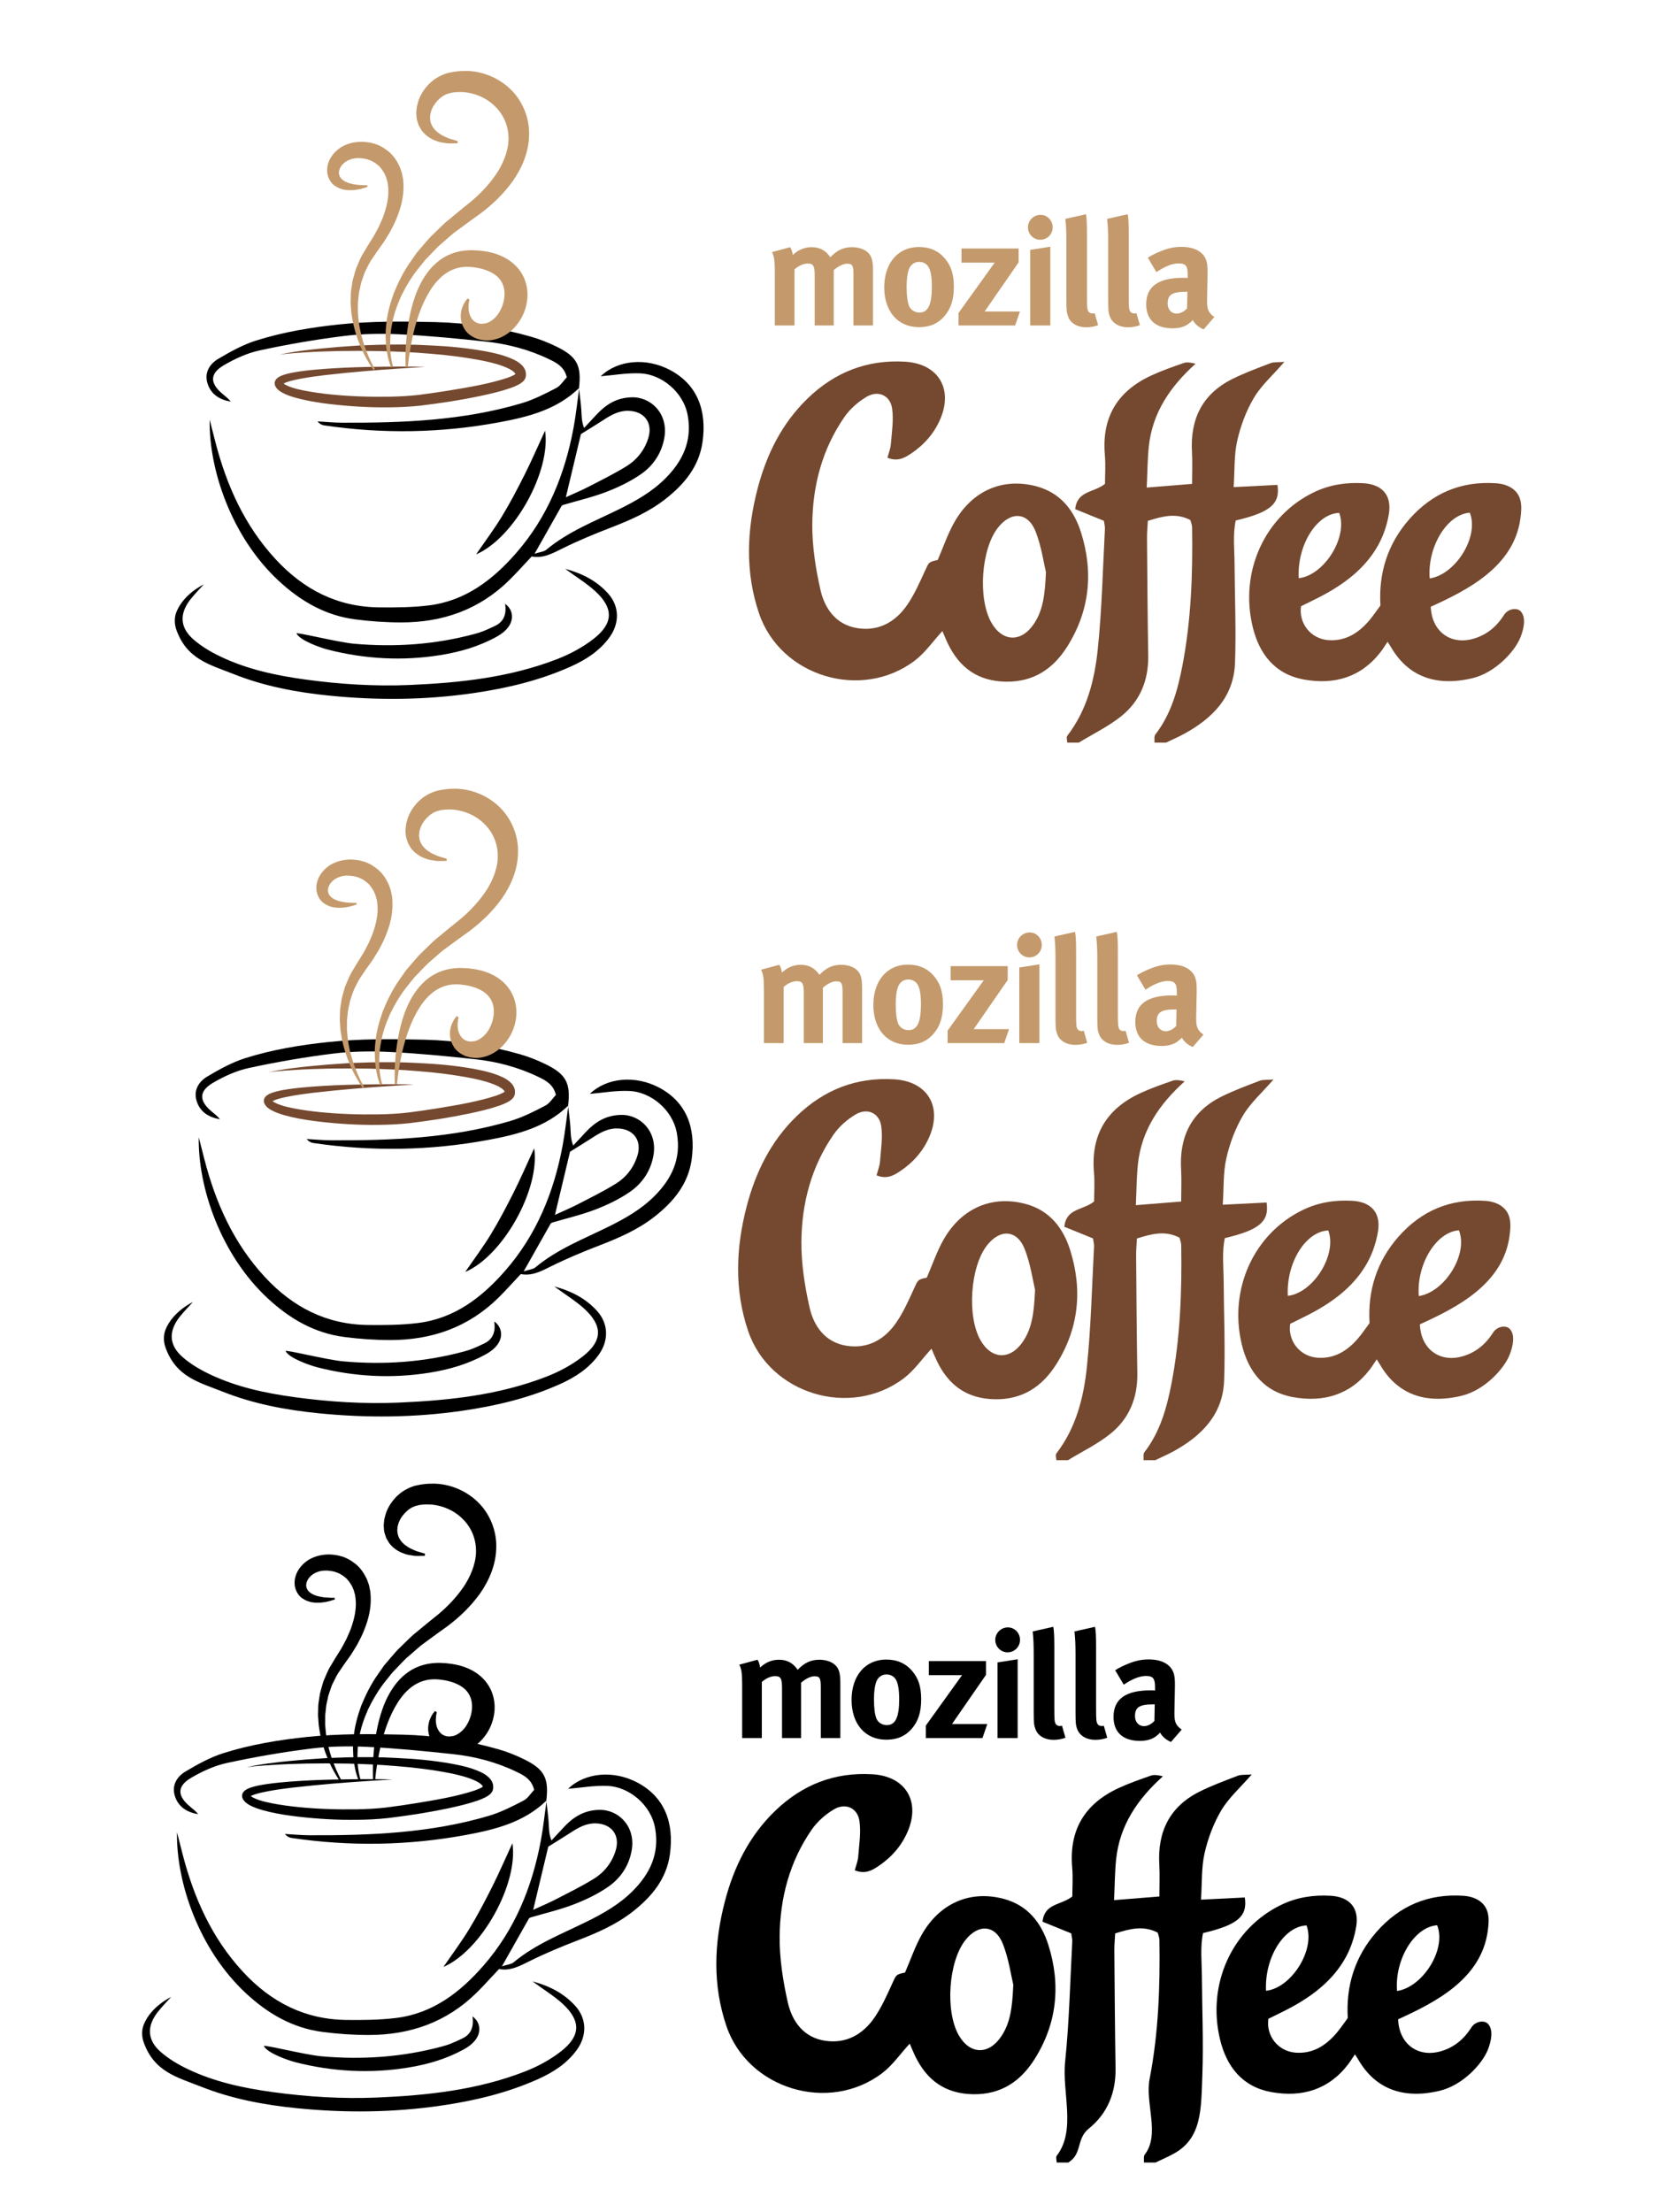 <?xml version="1.0" encoding="utf-8"?>
<!-- Generator: Adobe Illustrator 16.0.0, SVG Export Plug-In . SVG Version: 6.00 Build 0)  -->
<!DOCTYPE svg PUBLIC "-//W3C//DTD SVG 1.1//EN" "http://www.w3.org/Graphics/SVG/1.1/DTD/svg11.dtd">
<svg version="1.1" id="Layer_1" xmlns="http://www.w3.org/2000/svg" xmlns:xlink="http://www.w3.org/1999/xlink" x="0px" y="0px"
	 width="300px" height="400px" viewBox="0 0 300 400" enable-background="new 0 0 300 400" xml:space="preserve">
<g>
	<g>
		<path fill-rule="evenodd" clip-rule="evenodd" d="M31.885,110.702c1.322-3.356,4.965-5.027,4.965-5.027s-1.75,1.841-2.438,2.733
			c-1.994,2.586-1.89,5.062,0.567,7.209c1.426,1.248,3.125,2.257,4.843,3.079c4.859,2.328,10.084,3.445,15.384,4.171
			c6.253,0.856,12.548,1.256,18.857,0.987c9.115-0.387,18.161-1.359,26.744-4.701c2.332-0.908,4.637-2.148,6.597-3.691
			c3.542-2.787,3.557-5.511,0.252-8.55c-1.525-1.402-3.331-2.499-5.458-4.061c3.316,0.901,5.767,2.27,7.723,4.416
			c2.101,2.306,2.161,5.381,0.308,7.948c-1.802,2.497-4.304,4.089-7.047,5.318c-5.627,2.52-11.563,3.923-17.648,4.802
			c-8.629,1.247-17.279,1.318-25.931,0.45c-5.927-0.595-11.767-1.682-17.345-3.9c-4.289-1.705-8.469-2.644-10.374-8.03
			C31.535,112.865,31.5,111.68,31.885,110.702z"/>
		<path fill-rule="evenodd" clip-rule="evenodd" d="M104.695,70.203c0.145,1.287,0.334,2.57,0.422,3.86
			c0.069,1.022,0.014,2.053,0.506,3.317c0.744-0.799,1.489-1.597,2.233-2.396c1.721-1.848,3.633-3.069,6.355-3.147
			c3.546-0.102,6.632,2.988,5.94,7.222c-0.46,2.819-1.99,5.116-4.267,6.692c-1.912,1.323-4.078,2.358-6.255,3.195
			c-2.521,0.968-5.18,1.579-7.778,2.349c-0.082,0.024-0.153,0.084-0.283,0.158c-1.513,2.679-3.051,5.402-4.9,8.675
			c1.015-0.332,1.694-0.371,2.113-0.72c3.959-3.304,8.73-5.136,13.269-7.38c3-1.484,5.886-3.133,8.26-5.509
			c3.114-3.118,4.869-6.725,4.066-11.335c-0.762-4.371-4.818-7.495-8.531-7.673c-2.461-0.118-4.951,0.34-7.216,0.522
			c3.042-2.94,8.234-3.454,12.637-1.076c4.792,2.588,6.586,7.199,5.774,12.955c-0.63,4.463-3.297,7.632-6.678,10.296
			c-2.983,2.352-6.425,3.851-9.95,5.21c-2.932,1.132-5.847,2.337-8.66,3.731c-1.828,0.906-3.556,1.87-5.606,1.466
			c-1.411,1.497-2.688,2.934-4.054,4.283c-5.405,5.335-12.038,7.644-19.515,7.645c-2.791,0-5.602-0.193-8.37-0.554
			c-5.396-0.705-9.874-3.312-13.825-6.983C41.87,97.099,37.75,84.912,37.914,75.88c0.339,1.332,0.674,2.666,1.019,3.996
			c2.048,7.897,5.28,15.153,10.913,21.247c5.08,5.495,11.181,8.62,18.702,8.701c2.969,0.033,5.966,0.007,8.908-0.346
			c6.642-0.795,11.607-4.593,15.861-9.456c5.689-6.506,8.817-14.217,10.388-22.616c0.449-2.404,0.699-4.845,1.041-7.269
			L104.695,70.203z M102.323,89.912c1.542-0.709,2.825-1.241,4.054-1.876c2.322-1.201,4.678-2.358,6.898-3.728
			c1.898-1.171,3.273-2.905,3.952-5.075c0.872-2.786-0.714-4.891-3.604-4.953c-1.773-0.038-3.173,0.796-4.575,1.706
			c-1.303,0.845-2.631,1.651-4,2.506C104.193,82.077,103.305,85.798,102.323,89.912z"/>
		<path fill-rule="evenodd" clip-rule="evenodd" d="M104.745,70.137c-4.035,3.929-9.226,5.248-14.498,6.224
			c-10.499,1.945-21.054,2.122-31.625,0.554c-0.419-0.062-0.818-0.255-1.195-0.722c1.478,0.083,2.954,0.231,4.431,0.237
			c10.967,0.043,21.898-0.375,32.507-3.531c2.156-0.642,4.209-1.698,6.216-2.741c0.786-0.409,1.313-1.311,1.914-1.94
			c-0.455-1.885-1.819-2.602-3.128-3.234c-3.649-1.767-7.544-2.795-11.559-3.224c-5.12-0.548-10.253-1.052-15.394-1.306
			c-3.39-0.167-6.836-0.12-10.2,0.296c-5.111,0.633-10.207,1.515-15.242,2.604c-2.261,0.488-4.493,1.505-6.5,2.688
			c-2.58,1.518-2.537,3.252-0.226,5.185c0.521,0.434,1.061,0.845,1.491,1.394c-1.983-0.336-3.576-1.282-4.206-3.271
			c-0.62-1.96,0.365-3.536,1.95-4.473c2.167-1.282,4.428-2.541,6.811-3.294c4.924-1.556,10.004-2.395,15.168-2.935
			c5.76-0.603,11.502-0.549,17.256-0.41c5.875,0.143,11.661,1.023,17.313,2.64c1.589,0.455,3.15,1.082,4.636,1.809
			c3.701,1.807,4.526,3.437,4.027,7.517L104.745,70.137z"/>
		<path fill-rule="evenodd" clip-rule="evenodd" d="M53.617,114.538c-0.155-0.311,7.53,1.6,10.391,1.857
			c7.381,0.66,14.674,0.16,21.839-1.775c1.254-0.339,1.748-0.548,3.643-1.436c1.215-0.568,2.214-1.675,1.848-3.99
			c1.564,1.011,2.244,3.867-1.544,5.944c-3.21,1.76-6.603,2.741-10.139,3.309c-6.818,1.093-13.601,0.737-20.295-0.97
			C58.021,117.136,54.264,115.832,53.617,114.538z"/>
		<path fill-rule="evenodd" clip-rule="evenodd" d="M86.095,100.237c1.562-2.277,3.224-4.493,4.658-6.848
			c1.494-2.454,2.829-5.011,4.121-7.579c1.227-2.437,2.309-4.945,3.693-7.939C99.664,85.217,92.98,97.275,86.095,100.237z"/>
	</g>
</g>
<g>
	<g>
		<g>
			<path fill-rule="evenodd" clip-rule="evenodd" fill="#75492F" d="M192.987,134.27c-0.006-0.414-0.19-0.966,0.009-1.224
				c3.558-4.621,4.938-10.092,5.517-15.664c0.749-7.21,0.905-14.482,1.293-21.729c0.027-0.508-0.13-1.026-0.193-1.488
				c-1.802-0.731-3.515-1.427-5.188-2.105c0.385-3.391,3.313-2.919,5.39-4.567c0-1.479,0.138-3.38-0.023-5.255
				c-0.587-6.769,2.271-11.497,8.348-14.321c1.897-0.88,3.883-1.572,5.859-2.263c0.592-0.207,1.29-0.117,2.197,0.115
				c-4.564,4.102-7.806,8.843-8.454,14.961c-0.244,2.313-0.244,4.653-0.377,7.428c2.962-0.239,5.437-0.438,8.199-0.661
				c0-2.137,0.089-3.956-0.017-5.764c-0.345-5.911,1.837-10.445,7.207-13.158c2.252-1.136,4.642-2.005,7-2.913
				c0.587-0.226,1.296-0.13,2.502-0.225c-2.108,2.427-4.175,4.245-5.509,6.496c-1.4,2.362-2.405,5.069-3.018,7.755
				c-0.585,2.579-0.443,5.321-0.647,8.389c2.994-0.151,5.473-0.277,7.925-0.4c0.517,3.416-1.276,4.958-7.551,6.437
				c-0.545,2.555-0.225,5.246-0.208,7.916c0.035,5.952,0.299,11.911,0.079,17.853c-0.228,6.148-4.075,10.004-9.183,12.796
				c-1.063,0.583-2.184,1.064-3.276,1.591c-0.701,0-1.403,0-2.104,0c0.041-0.488-0.1-1.118,0.151-1.444
				c2.822-3.651,4.024-7.945,4.879-12.344c1.609-8.291,1.905-16.688,1.774-25.108c-0.007-0.493-0.227-0.982-0.317-1.343
				c-2.643-1.363-5.06-0.664-7.688,0.147c-0.054,1.046-0.156,2.077-0.148,3.106c0.057,7.093,0.104,14.186,0.219,21.278
				c0.07,4.4-1.449,8.169-4.824,10.895c-2.343,1.891-5.13,3.228-7.718,4.813C194.391,134.27,193.689,134.27,192.987,134.27z"/>
			<path fill-rule="evenodd" clip-rule="evenodd" fill="#75492F" d="M274.951,115.227c-1.018,2.569-4.554,6.401-8.668,7.393
				c-6.671,1.609-11.692-0.362-14.731-5.58c-0.162-0.28-0.343-0.547-0.629-1.001c-0.503,0.74-0.859,1.329-1.279,1.87
				c-3.546,4.58-8.367,5.936-13.809,4.967c-5.235-0.931-8.116-4.56-9.314-9.547c-2.4-10.006,2.209-20.038,11.059-24.313
				c2.834-1.369,5.821-1.826,8.937-1.646c3.404,0.197,5.186,2.142,4.635,5.551c-0.314,1.942-0.978,3.928-1.932,5.646
				c-2.184,3.932-5.623,6.651-9.511,8.806c-1.451,0.805-2.962,1.502-4.437,2.242c-0.461,3.077,1.748,5.875,4.884,6.124
				c3.065,0.241,5.396-1.203,7.325-3.412c0.743-0.85,1.367-1.806,2.146-2.845c-0.354-5.812,1.278-11.138,5.243-15.628
				c4.143-4.692,9.355-6.894,15.647-6.477c2.153,0.143,3.965,1.134,4.434,3.139c0.239,1.025,0.136,2.113,0,3.155
				c-1.167,8.888-9.785,13.093-16.221,16.039c0.163,4.385,3.458,6.883,7.494,5.841c2.483-0.642,4.361-2.178,5.718-4.315
				c0.808-1.274,2.404-1.356,3.009-0.738C276.052,111.624,275.531,113.76,274.951,115.227z M242.169,92.732
				c-4.146,0.176-7.619,5.896-7.326,11.821C239.432,104.05,243.809,97.133,242.169,92.732z M265.786,92.7
				c-4.154,0.294-7.705,6.237-7.252,11.895C263.24,103.875,267.515,97.018,265.786,92.7z"/>
			<path fill-rule="evenodd" clip-rule="evenodd" fill="#75492F" d="M170.414,114.103c-1.707,1.855-3.119,3.931-5.018,5.364
				c-9.637,7.279-24.253,2.847-28.13-8.532c-2.533-7.434-2.24-15.021-0.282-22.537c1.614-6.195,4.372-11.811,9.052-16.341
				c4.923-4.765,10.764-7.065,17.632-6.656c5.937,0.354,8.712,4.815,6.396,10.303c-1.124,2.663-2.974,4.744-5.354,6.332
				c-1.145,0.763-2.387,1.472-4.232,0.728c0.226-0.863,0.558-1.651,0.619-2.46c0.164-2.153,0.53-4.362,0.223-6.461
				c-0.349-2.367-2.521-3.328-4.601-2.103c-1.532,0.903-3.004,2.194-4.016,3.652c-4.014,5.788-5.755,12.41-5.815,19.34
				c-0.035,3.975,0.594,8.026,1.474,11.918c0.783,3.458,2.868,6.345,6.729,6.936c3.841,0.587,6.88-1.152,8.996-4.262
				c1.263-1.858,2.196-3.958,3.134-6.015c0.753-1.646,0.659-1.69,2.347-2.059c1.006-2.322,1.793-4.666,2.982-6.781
				c3.255-5.788,8.814-8.152,14.868-6.536c4.346,1.16,6.796,4.336,8.057,8.313c2.286,7.207,1.584,14.231-2.502,20.69
				c-2.529,4.001-6.072,6.399-11.086,6.319c-5.059-0.082-8.399-2.53-10.514-6.944C171.005,115.541,170.691,114.746,170.414,114.103z
				 M189.14,103.454c-0.384-1.583-0.794-4.563-1.847-7.295c-1.375-3.576-4.476-3.778-6.855-0.717
				c-3.013,3.872-3.63,12.754-1.188,17.094c1.995,3.548,5.398,3.676,7.692,0.297C188.586,110.41,188.961,107.656,189.14,103.454z"/>
		</g>
	</g>
</g>
<g>
	<g>
		<path fill="#C49A6C" d="M142.887,44.692c0.242,0.374,0.349,0.707,0.484,1.412c0.948-0.924,2.116-1.412,3.392-1.412
			c1.151,0,2.096,0.374,2.829,1.137c0.197,0.192,0.387,0.439,0.552,0.681c1.271-1.304,2.412-1.818,3.939-1.818
			c1.088,0,2.119,0.325,2.748,0.867c0.786,0.68,1.035,1.496,1.035,3.398v9.894h-3.533v-9.185c0-1.665-0.197-1.986-1.146-1.986
			c-0.679,0-1.635,0.462-2.418,1.169V58.85h-3.449v-9.055c0-1.735-0.25-2.143-1.263-2.143c-0.672,0-1.603,0.348-2.387,1.059V58.85
			h-3.558v-9.705c0-2.01-0.138-2.877-0.52-3.561L142.887,44.692z"/>
		<path fill="#C49A6C" d="M170.877,46.756c1.112,1.304,1.608,2.825,1.608,5.081c0,2.392-0.55,4.025-1.748,5.382
			c-1.055,1.195-2.443,1.932-4.586,1.932c-3.783,0-6.253-2.828-6.253-7.202c0-4.377,2.496-7.287,6.253-7.287
			C168.133,44.661,169.683,45.343,170.877,46.756z M164.329,48.765c-0.249,0.737-0.382,1.713-0.382,3.101
			c0,1.599,0.163,2.802,0.46,3.505c0.328,0.762,1.147,1.143,1.849,1.143c1.577,0,2.251-1.413,2.251-4.701
			c0-1.876-0.244-3.102-0.731-3.729c-0.348-0.459-0.918-0.732-1.572-0.732C165.331,47.352,164.624,47.894,164.329,48.765z"/>
		<path fill="#C49A6C" d="M184.199,44.935v2.501l-6.146,8.886h6.386l-0.871,2.528h-10.241v-2.255l6.543-9.104h-5.998v-2.556H184.199
			z"/>
		<path fill="#C49A6C" d="M190.357,41.103c0,1.252-0.995,2.251-2.254,2.251c-1.218,0-2.22-1-2.22-2.251
			c0-1.249,1.036-2.258,2.281-2.258C189.387,38.845,190.357,39.854,190.357,41.103z M189.931,44.606V58.85h-3.64V45.179
			L189.931,44.606z"/>
		<path fill="#C49A6C" d="M196.562,42.355v10.843c0,2.395,0.028,2.716,0.247,3.097c0.138,0.247,0.432,0.381,0.737,0.381
			c0.129,0,0.209,0,0.406-0.051l0.62,2.172c-0.62,0.244-1.384,0.38-2.172,0.38c-1.553,0-2.803-0.731-3.235-1.898
			c-0.272-0.708-0.332-1.145-0.332-3.128V43.763c0-1.819-0.047-2.931-0.183-4.187l3.725-0.841
			C196.504,39.496,196.562,40.393,196.562,42.355z"/>
		<path fill="#C49A6C" d="M204.114,42.355v10.843c0,2.395,0.031,2.716,0.254,3.097c0.128,0.247,0.423,0.381,0.728,0.381
			c0.139,0,0.221,0,0.413-0.051l0.62,2.172c-0.62,0.244-1.383,0.38-2.174,0.38c-1.551,0-2.803-0.731-3.236-1.898
			c-0.279-0.708-0.323-1.145-0.323-3.128V43.763c0-1.819-0.054-2.931-0.194-4.187l3.719-0.841
			C204.068,39.496,204.114,40.393,204.114,42.355z"/>
		<path fill="#C49A6C" d="M209.828,45.452c1.355-0.572,2.52-0.815,3.801-0.815c2.342,0,3.943,0.868,4.491,2.418
			c0.181,0.57,0.265,1.005,0.248,2.502l-0.089,4.671c0,0.082,0,0.168,0,0.247c0,1.494,0.248,2.066,1.312,2.853l-1.934,2.233
			c-0.85-0.356-1.607-0.983-1.961-1.688c-0.269,0.274-0.571,0.541-0.846,0.733c-0.674,0.489-1.661,0.763-2.801,0.763
			c-3.101,0-4.783-1.58-4.783-4.347c0-3.267,2.261-4.791,6.688-4.791c0.266,0,0.517,0,0.819,0.031v-0.567
			c0-1.553-0.303-2.069-1.641-2.069c-1.154,0-2.525,0.568-4.018,1.576l-1.551-2.61C208.304,46.127,208.847,45.858,209.828,45.452z
			 M214.549,52.762c-2.518,0-3.401,0.459-3.401,2.124c0,1.083,0.689,1.817,1.612,1.817c0.676,0,1.361-0.354,1.899-0.95l0.061-2.991
			H214.549z"/>
	</g>
</g>
<g>
	<path fill="#75492F" d="M76.865,66.332c0,0-1.832,0.122-5.037,0.334c-3.202,0.21-7.783,0.553-13.227,1.18
		c-1.358,0.166-2.771,0.357-4.205,0.627c-0.714,0.137-1.439,0.288-2.13,0.492c-0.341,0.101-0.686,0.221-0.947,0.362
		c-0.134,0.063-0.229,0.157-0.229,0.157c-0.008,0.005,0.05-0.057,0.055-0.167c-0.008-0.053,0.005-0.089-0.018-0.13
		c0,0.002-0.083-0.179-0.038-0.084l0.019,0.032l0.038,0.063l0.075,0.125c0.016,0.002,0.029,0.004,0.039,0.008
		c0.016,0.005,0.021,0.024,0.1,0.073c0.105,0.084,0.247,0.164,0.396,0.242c0.299,0.156,0.646,0.287,1.002,0.409
		c0.718,0.239,1.494,0.419,2.283,0.576c1.583,0.307,3.237,0.536,4.928,0.702c3.382,0.336,6.913,0.449,10.479,0.394
		c1.782-0.034,3.578-0.125,5.344-0.334c1.789-0.223,3.601-0.492,5.398-0.783c3.579-0.586,7.233-1.199,10.517-2.279
		c0.401-0.14,0.79-0.296,1.121-0.465c0.164-0.083,0.31-0.177,0.387-0.241l0.042-0.035c-0.007,0.001-0.01,0.007-0.008,0.017
		c-0.015,0.018-0.027,0.039-0.035,0.061L93.204,67.7c0.019-0.093-0.032,0.173-0.024,0.123l0.023-0.166
		c0.036-0.176-0.03-0.044-0.006-0.04c0.021,0.032-0.027-0.037-0.022-0.055c-0.047-0.071-0.094-0.169-0.217-0.271
		c-0.198-0.209-0.532-0.411-0.866-0.592c-1.415-0.707-3.11-1.128-4.746-1.47c-3.307-0.646-6.612-1.051-9.72-1.289
		c-3.155-0.277-6.09-0.384-8.833-0.458c-1.372-0.014-2.686-0.028-3.937-0.042c-1.251,0.01-2.438,0.021-3.554,0.03
		c-2.23,0.06-4.179,0.113-5.777,0.226c-1.603,0.083-2.855,0.2-3.714,0.269c-0.851,0.124-1.304,0.189-1.304,0.189
		s0.448-0.103,1.288-0.297c0.85-0.13,2.095-0.38,3.694-0.549c1.596-0.212,3.542-0.384,5.776-0.583
		c1.119-0.078,2.31-0.161,3.564-0.249c1.257-0.067,2.58-0.092,3.961-0.144c2.761-0.053,5.792-0.073,8.928,0.117
		c3.184,0.143,6.511,0.427,9.966,1.05c1.726,0.335,3.479,0.702,5.257,1.542c0.443,0.233,0.894,0.475,1.33,0.893
		c0.217,0.187,0.431,0.462,0.602,0.774c0.075,0.191,0.16,0.316,0.201,0.573c0.042,0.225,0.047,0.58,0.026,0.625l-0.021,0.167
		c0.007-0.021-0.056,0.27-0.049,0.203l-0.043,0.111c-0.031,0.074-0.065,0.146-0.103,0.215c-0.066,0.098-0.138,0.191-0.214,0.282
		c-0.07,0.074-0.134,0.13-0.204,0.194c-0.267,0.224-0.508,0.363-0.742,0.488c-0.469,0.244-0.919,0.422-1.369,0.584
		c-1.795,0.626-3.587,1.037-5.397,1.427c-1.809,0.381-3.628,0.711-5.451,1.006c-1.827,0.284-3.646,0.542-5.486,0.76
		c-1.866,0.209-3.712,0.289-5.541,0.312c-3.657,0.048-7.241-0.18-10.7-0.576c-1.729-0.208-3.428-0.457-5.083-0.843
		c-0.828-0.192-1.646-0.408-2.455-0.705c-0.405-0.153-0.807-0.318-1.211-0.543c-0.202-0.114-0.403-0.235-0.606-0.403
		c-0.158-0.091-0.56-0.563-0.576-0.663l-0.036-0.065l-0.018-0.032c0.034,0.073-0.064-0.129-0.067-0.151
		c-0.035-0.138-0.075-0.269-0.058-0.419c0.01-0.306,0.161-0.557,0.281-0.695c0.26-0.294,0.498-0.416,0.711-0.524
		c0.434-0.21,0.83-0.324,1.224-0.431c0.786-0.204,1.545-0.338,2.293-0.444c1.495-0.213,2.932-0.343,4.312-0.45
		c5.518-0.408,10.111-0.39,13.325-0.43C75.029,66.272,76.865,66.332,76.865,66.332z"/>
</g>
<g>
	<path fill="#C49A6C" d="M67.55,66.917c0,0-0.584-0.765-1.375-2.234c-0.397-0.735-0.849-1.648-1.261-2.743
		c-0.435-1.087-0.811-2.359-1.118-3.78c-0.1-0.719-0.287-1.461-0.312-2.251c-0.028-0.395-0.056-0.795-0.085-1.203
		c0.012-0.41,0.024-0.825,0.036-1.247c-0.02-0.85,0.19-1.703,0.307-2.589c0.086-0.438,0.231-0.867,0.348-1.309
		c0.131-0.438,0.226-0.895,0.43-1.314c0.367-0.855,0.701-1.752,1.23-2.555c0.492-0.854,0.948-1.599,1.458-2.394
		c0.535-0.791,0.883-1.57,1.318-2.351c0.353-0.818,0.762-1.629,1.007-2.475c0.553-1.67,0.848-3.41,0.624-4.974l-0.083-0.58
		l-0.161-0.544c-0.076-0.374-0.275-0.68-0.398-1.017c-0.365-0.6-0.736-1.183-1.268-1.577c-0.505-0.411-1.067-0.75-1.682-0.917
		c-0.051-0.02-0.203-0.069-0.171-0.065l-0.31-0.065l-0.309-0.064l-0.216-0.023c-0.265-0.043-0.626-0.072-0.922-0.054
		c-1.236,0.034-2.314,0.592-2.9,1.387c-0.279,0.397-0.439,0.826-0.453,1.215c-0.005,0.389,0.129,0.736,0.38,1.049
		c0.534,0.623,1.474,0.916,2.216,1.062c0.765,0.142,1.409,0.166,1.847,0.18c0.442,0.005,0.678,0.007,0.678,0.007l0.056,0.295
		c0,0-0.23,0.076-0.662,0.218c-0.437,0.134-1.09,0.307-1.977,0.374c-0.869,0.035-2.065,0.063-3.321-0.822
		c-0.615-0.443-1.126-1.224-1.289-2.121c-0.16-0.895,0.021-1.852,0.455-2.673c0.438-0.821,1.1-1.542,1.915-2.082
		c0.826-0.52,1.79-0.852,2.786-0.979c0.509-0.067,0.978-0.09,1.539-0.043l0.407,0.036l0.312,0.049l0.313,0.049
		c0.238,0.046,0.287,0.072,0.44,0.11c1.052,0.225,2.026,0.8,2.888,1.494c0.867,0.712,1.5,1.671,1.979,2.673
		c0.18,0.52,0.424,1.033,0.499,1.574l0.157,0.805l0.053,0.805c0.099,2.149-0.413,4.194-1.171,6.049
		c-0.345,0.952-0.839,1.809-1.288,2.69c-0.524,0.836-1.021,1.736-1.575,2.456c-0.54,0.739-1.094,1.537-1.553,2.237
		c-0.526,0.693-0.862,1.476-1.242,2.225c-0.211,0.367-0.315,0.772-0.457,1.159c-0.127,0.392-0.286,0.772-0.388,1.165
		c-0.145,0.796-0.395,1.562-0.436,2.342c-0.042,0.388-0.083,0.771-0.123,1.148c-0.001,0.38-0.003,0.755-0.005,1.124
		c-0.037,0.741,0.09,1.451,0.131,2.141c0.188,1.367,0.455,2.618,0.794,3.699c0.32,1.087,0.687,2.011,1.007,2.764
		c0.648,1.508,1.147,2.299,1.147,2.299L67.55,66.917z"/>
</g>
<g>
	<path fill="#C49A6C" d="M70.71,66.415c0,0-0.143-0.313-0.32-0.928c-0.197-0.609-0.385-1.524-0.546-2.707
		c-0.103-1.182-0.199-2.645,0.028-4.299c0.152-1.666,0.636-3.5,1.326-5.443c0.781-1.9,1.754-3.939,3.133-5.857
		c0.338-0.486,0.681-0.978,1.027-1.476c0.393-0.459,0.791-0.924,1.193-1.395c0.409-0.464,0.801-0.958,1.237-1.414
		c0.451-0.44,0.907-0.884,1.366-1.332c0.464-0.443,0.917-0.911,1.402-1.345c0.501-0.414,1.007-0.83,1.516-1.249
		c0.51-0.419,1.022-0.841,1.538-1.265c0.5-0.402,1.001-0.807,1.506-1.212c1.89-1.578,3.66-3.483,4.956-5.539
		c1.254-2.076,2.044-4.385,1.857-6.541c-0.15-2.146-1.142-4.048-2.612-5.376c-1.45-1.361-3.333-2.132-5.196-2.352
		c-0.469-0.039-0.935-0.062-1.397-0.036c-0.232-0.006-0.458,0.046-0.687,0.063l-0.171,0.019l-0.085,0.009L81.76,16.74
		c0.065-0.018-0.176,0.043,0.141-0.04l-0.049,0.013l-0.393,0.104c-0.649,0.134-0.721,0.254-1.052,0.366
		c-0.322,0.203-0.654,0.392-0.928,0.666c-0.56,0.511-1.049,1.121-1.319,1.767c-0.186,0.317-0.218,0.643-0.331,0.961
		c-0.015,0.158-0.028,0.314-0.042,0.467c-0.035,0.159-0.032,0.31-0.006,0.452c0.055,1.188,0.857,2.14,1.743,2.695
		c0.417,0.321,0.882,0.491,1.273,0.673c0.387,0.202,0.757,0.276,1.049,0.372c0.595,0.18,0.913,0.276,0.913,0.276l-0.029,0.399
		c0,0-0.343,0.006-0.988,0.018c-0.326,0.004-0.733,0.031-1.207-0.067c-0.476-0.081-1.043-0.118-1.646-0.385
		c-0.619-0.19-1.289-0.565-1.936-1.118c-0.288-0.317-0.654-0.61-0.866-1.046c-0.12-0.21-0.243-0.425-0.367-0.643
		c-0.077-0.238-0.155-0.48-0.235-0.726c-0.195-0.5-0.164-1.029-0.212-1.58c0.058-0.526,0.07-1.104,0.25-1.631
		c0.266-1.1,0.83-2.156,1.64-3.092c0.39-0.485,0.884-0.896,1.407-1.306c0.576-0.386,1.423-0.826,1.831-0.943l0.383-0.137
		l0.048-0.017l0.22-0.054l0.116-0.024l0.234-0.048c0.314-0.056,0.627-0.144,0.953-0.171c0.647-0.092,1.312-0.123,1.99-0.12
		c2.707,0.042,5.604,1.099,7.821,3.172c2.229,2.049,3.588,5.208,3.512,8.332c-0.024,3.141-1.279,6.031-2.934,8.392
		c-1.698,2.369-3.727,4.302-5.963,5.969c-0.542,0.388-1.083,0.775-1.62,1.159c-0.512,0.376-1.021,0.75-1.527,1.121
		c-0.508,0.372-1.012,0.741-1.513,1.108c-0.483,0.386-0.933,0.803-1.396,1.199c-0.46,0.4-0.917,0.796-1.369,1.189
		c-0.437,0.407-0.828,0.85-1.239,1.267c-0.406,0.422-0.807,0.84-1.204,1.253c-0.357,0.445-0.71,0.884-1.059,1.317
		c-1.432,1.713-2.472,3.552-3.341,5.29c-0.776,1.776-1.364,3.478-1.62,5.043c-0.327,1.557-0.339,2.952-0.343,4.096
		c0.095,2.303,0.535,3.547,0.536,3.548L70.71,66.415z"/>
</g>
<g>
	<path fill="#C49A6C" d="M73.361,66.323c0,0-0.053-0.864-0.022-2.375c0.028-1.511,0.169-3.672,0.641-6.253
		c0.243-1.289,0.575-2.683,1.087-4.132c0.514-1.446,1.224-2.95,2.291-4.366c1.057-1.401,2.567-2.724,4.462-3.384
		c0.934-0.345,1.932-0.515,2.918-0.562c0.248-0.015,0.492-0.006,0.739-0.009l0.694,0.036c0.396,0.005,0.928,0.083,1.42,0.144
		c1.903,0.274,3.945,0.968,5.571,2.538c0.8,0.775,1.437,1.76,1.799,2.814c0.375,1.052,0.48,2.154,0.402,3.188
		c-0.175,2.078-1.067,3.903-2.339,5.275c-1.285,1.381-2.998,2.273-4.885,2.317c-0.161-0.006-0.32-0.012-0.478-0.018
		c-0.229-0.022-0.479-0.057-0.707-0.095c-0.449-0.1-0.826-0.21-1.2-0.404c-0.736-0.356-1.35-0.885-1.725-1.488
		c-0.775-1.204-0.799-2.416-0.628-3.259c0.166-0.864,0.515-1.429,0.741-1.793c0.258-0.342,0.396-0.525,0.396-0.525l0.354,0.185
		c0,0-0.039,0.207-0.112,0.594c-0.03,0.387-0.116,0.943,0.014,1.585c0.099,0.634,0.439,1.333,0.979,1.767
		c0.274,0.215,0.6,0.347,0.949,0.411c0.161,0.042,0.385,0.035,0.538,0.024c0.078-0.016,0.138-0.022,0.222-0.028
		c0.156-0.025,0.313-0.05,0.472-0.075c0.68-0.195,1.538-0.804,2.129-1.676c0.615-0.873,1.037-2.014,1.128-3.136
		c0.095-1.128-0.123-2.192-0.812-3.1c-0.682-0.921-1.966-1.59-3.399-1.949c-0.352-0.071-0.661-0.161-1.118-0.208l-0.582-0.079
		c-0.179-0.01-0.36-0.034-0.539-0.036c-0.714-0.022-1.418,0.037-2.083,0.225c-1.335,0.354-2.536,1.166-3.514,2.224
		c-0.983,1.058-1.733,2.329-2.354,3.587c-0.616,1.266-1.079,2.543-1.448,3.744c-0.737,2.408-1.086,4.509-1.321,5.975
		c-0.224,1.471-0.283,2.318-0.283,2.318L73.361,66.323z"/>
</g>
<g>
	<g>
		<path fill-rule="evenodd" clip-rule="evenodd" d="M29.917,240.456c1.322-3.355,4.965-5.027,4.965-5.027s-1.75,1.842-2.438,2.734
			c-1.994,2.586-1.89,5.061,0.567,7.209c1.426,1.248,3.126,2.258,4.843,3.078c4.858,2.328,10.083,3.445,15.384,4.172
			c6.253,0.855,12.548,1.256,18.857,0.988c9.115-0.389,18.162-1.359,26.744-4.703c2.332-0.906,4.637-2.146,6.597-3.689
			c3.542-2.787,3.557-5.512,0.252-8.551c-1.525-1.402-3.332-2.498-5.458-4.061c3.315,0.9,5.767,2.27,7.723,4.416
			c2.101,2.305,2.161,5.381,0.308,7.947c-1.802,2.496-4.304,4.09-7.047,5.318c-5.628,2.52-11.563,3.924-17.649,4.803
			c-8.628,1.246-17.279,1.316-25.931,0.449c-5.926-0.594-11.766-1.682-17.345-3.9c-4.29-1.703-8.469-2.643-10.374-8.029
			C29.566,242.62,29.531,241.435,29.917,240.456z"/>
		<path fill-rule="evenodd" clip-rule="evenodd" d="M102.726,199.958c0.145,1.287,0.334,2.57,0.422,3.859
			c0.069,1.023,0.015,2.055,0.506,3.318c0.744-0.801,1.489-1.598,2.233-2.398c1.721-1.846,3.633-3.068,6.355-3.146
			c3.546-0.102,6.632,2.988,5.939,7.223c-0.46,2.818-1.989,5.115-4.267,6.691c-1.911,1.322-4.077,2.359-6.255,3.195
			c-2.521,0.969-5.18,1.58-7.778,2.35c-0.082,0.023-0.153,0.084-0.282,0.156c-1.513,2.68-3.051,5.402-4.9,8.676
			c1.016-0.332,1.695-0.371,2.114-0.721c3.958-3.305,8.73-5.137,13.269-7.379c3-1.484,5.886-3.133,8.259-5.51
			c3.114-3.117,4.869-6.725,4.066-11.334c-0.762-4.371-4.818-7.496-8.531-7.672c-2.462-0.119-4.951,0.34-7.216,0.522
			c3.042-2.941,8.233-3.454,12.637-1.077c4.792,2.589,6.586,7.2,5.773,12.956c-0.63,4.461-3.296,7.631-6.678,10.297
			c-2.983,2.35-6.425,3.85-9.949,5.209c-2.932,1.133-5.848,2.338-8.661,3.73c-1.828,0.906-3.555,1.871-5.606,1.467
			c-1.411,1.498-2.688,2.934-4.054,4.283c-5.405,5.336-12.038,7.645-19.514,7.645c-2.792,0-5.602-0.193-8.37-0.555
			c-5.396-0.703-9.873-3.313-13.825-6.982c-8.513-7.906-12.632-20.094-12.47-29.127c0.339,1.332,0.674,2.666,1.02,3.996
			c2.048,7.898,5.28,15.154,10.912,21.246c5.081,5.496,11.181,8.621,18.702,8.701c2.97,0.033,5.966,0.008,8.909-0.346
			c6.642-0.795,11.607-4.592,15.86-9.455c5.689-6.506,8.817-14.217,10.389-22.615c0.449-2.406,0.699-4.846,1.041-7.27
			L102.726,199.958z M100.354,219.667c1.542-0.709,2.825-1.242,4.054-1.877c2.322-1.201,4.678-2.357,6.898-3.727
			c1.898-1.172,3.273-2.906,3.951-5.074c0.872-2.787-0.714-4.893-3.604-4.953c-1.772-0.037-3.173,0.797-4.575,1.705
			c-1.303,0.844-2.631,1.652-4,2.506C102.224,211.831,101.336,215.554,100.354,219.667z"/>
		<path fill-rule="evenodd" clip-rule="evenodd" d="M102.776,199.892c-4.035,3.928-9.226,5.248-14.497,6.223
			c-10.499,1.945-21.054,2.123-31.625,0.555c-0.419-0.063-0.818-0.254-1.195-0.721c1.477,0.082,2.954,0.23,4.43,0.236
			c10.968,0.041,21.898-0.375,32.508-3.531c2.156-0.643,4.209-1.699,6.216-2.742c0.785-0.408,1.313-1.31,1.913-1.939
			c-0.455-1.886-1.819-2.602-3.127-3.234c-3.649-1.767-7.544-2.796-11.559-3.225c-5.121-0.548-10.253-1.052-15.394-1.306
			c-3.39-0.167-6.836-0.12-10.199,0.296c-5.112,0.633-10.207,1.516-15.242,2.604c-2.261,0.488-4.492,1.506-6.5,2.688
			c-2.58,1.519-2.537,3.252-0.225,5.183c0.521,0.436,1.061,0.846,1.491,1.395c-1.983-0.336-3.577-1.281-4.206-3.27
			c-0.62-1.959,0.365-3.536,1.95-4.472c2.167-1.282,4.428-2.541,6.811-3.294c4.923-1.556,10.004-2.395,15.168-2.935
			c5.76-0.603,11.502-0.549,17.256-0.409c5.875,0.143,11.661,1.023,17.313,2.639c1.589,0.455,3.15,1.083,4.636,1.809
			c3.701,1.808,4.526,3.437,4.026,7.517L102.776,199.892z"/>
		<path fill-rule="evenodd" clip-rule="evenodd" d="M51.648,244.292c-0.155-0.311,7.53,1.6,10.391,1.857
			c7.381,0.66,14.674,0.16,21.839-1.775c1.254-0.34,1.748-0.549,3.643-1.436c1.215-0.568,2.215-1.676,1.849-3.99
			c1.564,1.012,2.244,3.867-1.544,5.943c-3.21,1.762-6.603,2.742-10.139,3.309c-6.818,1.094-13.601,0.738-20.295-0.969
			C56.052,246.89,52.295,245.587,51.648,244.292z"/>
		<path fill-rule="evenodd" clip-rule="evenodd" d="M84.126,229.991c1.562-2.277,3.223-4.492,4.657-6.846
			c1.494-2.455,2.829-5.012,4.122-7.58c1.227-2.436,2.309-4.945,3.693-7.939C97.695,214.972,91.011,227.03,84.126,229.991z"/>
	</g>
</g>
<g>
	<path fill-rule="evenodd" clip-rule="evenodd" fill="#75492F" d="M191.018,264.024c-0.006-0.414-0.19-0.967,0.01-1.223
		c3.557-4.623,4.937-10.094,5.518-15.664c0.747-7.211,0.903-14.482,1.292-21.729c0.026-0.508-0.129-1.027-0.192-1.488
		c-1.804-0.732-3.517-1.426-5.188-2.105c0.384-3.391,3.312-2.92,5.388-4.566c0-1.48,0.139-3.381-0.022-5.256
		c-0.587-6.77,2.271-11.496,8.347-14.32c1.897-0.881,3.883-1.573,5.859-2.263c0.592-0.208,1.29-0.117,2.197,0.115
		c-4.563,4.101-7.805,8.841-8.453,14.96c-0.244,2.314-0.244,4.654-0.376,7.428c2.96-0.238,5.437-0.438,8.198-0.66
		c0-2.139,0.089-3.957-0.017-5.764c-0.345-5.91,1.837-10.445,7.206-13.158c2.254-1.136,4.643-2.005,7.002-2.914
		c0.586-0.225,1.295-0.129,2.501-0.225c-2.109,2.427-4.176,4.244-5.51,6.495c-1.399,2.361-2.405,5.068-3.017,7.754
		c-0.586,2.58-0.443,5.32-0.647,8.391c2.993-0.152,5.473-0.277,7.924-0.4c0.518,3.416-1.276,4.957-7.551,6.438
		c-0.544,2.555-0.223,5.246-0.208,7.914c0.037,5.953,0.3,11.912,0.079,17.852c-0.227,6.15-4.075,10.004-9.181,12.799
		c-1.065,0.582-2.185,1.063-3.278,1.59c-0.699,0-1.403,0-2.103,0c0.04-0.488-0.101-1.117,0.151-1.445
		c2.822-3.65,4.023-7.943,4.879-12.342c1.609-8.291,1.905-16.689,1.774-25.109c-0.008-0.492-0.227-0.982-0.317-1.344
		c-2.643-1.361-5.06-0.664-7.688,0.148c-0.054,1.045-0.157,2.076-0.149,3.105c0.058,7.094,0.105,14.186,0.219,21.277
		c0.071,4.4-1.449,8.17-4.823,10.895c-2.343,1.893-5.131,3.23-7.718,4.814C192.421,264.024,191.72,264.024,191.018,264.024z"/>
	<path fill-rule="evenodd" clip-rule="evenodd" fill="#75492F" d="M272.981,244.981c-1.017,2.568-4.553,6.4-8.668,7.393
		c-6.671,1.609-11.691-0.363-14.731-5.58c-0.161-0.279-0.342-0.549-0.628-1.002c-0.504,0.74-0.859,1.328-1.278,1.871
		c-3.547,4.578-8.368,5.934-13.811,4.965c-5.234-0.93-8.116-4.561-9.313-9.547c-2.401-10.006,2.208-20.039,11.059-24.313
		c2.834-1.367,5.821-1.826,8.936-1.646c3.404,0.197,5.187,2.143,4.635,5.551c-0.313,1.943-0.977,3.928-1.93,5.646
		c-2.185,3.932-5.623,6.65-9.512,8.805c-1.452,0.805-2.963,1.502-4.438,2.242c-0.459,3.076,1.75,5.875,4.885,6.123
		c3.064,0.24,5.396-1.203,7.324-3.412c0.744-0.85,1.369-1.805,2.147-2.844c-0.354-5.813,1.278-11.139,5.242-15.629
		c4.143-4.693,9.356-6.895,15.648-6.477c2.152,0.143,3.965,1.135,4.433,3.139c0.24,1.025,0.137,2.113,0,3.154
		c-1.167,8.889-9.785,13.094-16.219,16.039c0.161,4.387,3.456,6.883,7.493,5.842c2.483-0.643,4.361-2.178,5.717-4.316
		c0.808-1.273,2.405-1.355,3.009-0.736C274.083,241.378,273.562,243.515,272.981,244.981z M240.199,222.485
		c-4.145,0.178-7.618,5.898-7.326,11.822C237.462,233.804,241.839,226.888,240.199,222.485z M263.817,222.454
		c-4.154,0.295-7.705,6.238-7.253,11.895C261.272,233.63,265.546,226.772,263.817,222.454z"/>
	<path fill-rule="evenodd" clip-rule="evenodd" fill="#75492F" d="M168.445,243.858c-1.707,1.855-3.12,3.93-5.017,5.363
		c-9.638,7.279-24.254,2.848-28.131-8.531c-2.533-7.436-2.239-15.021-0.282-22.537c1.614-6.195,4.371-11.811,9.052-16.342
		c4.923-4.764,10.763-7.065,17.632-6.656c5.937,0.354,8.712,4.816,6.396,10.302c-1.125,2.662-2.974,4.744-5.354,6.332
		c-1.144,0.764-2.388,1.473-4.233,0.729c0.227-0.863,0.558-1.652,0.619-2.461c0.165-2.154,0.53-4.361,0.223-6.461
		c-0.348-2.367-2.52-3.328-4.6-2.104c-1.532,0.904-3.005,2.195-4.016,3.652c-4.014,5.789-5.755,12.41-5.815,19.34
		c-0.035,3.975,0.594,8.027,1.474,11.918c0.783,3.459,2.867,6.346,6.728,6.936c3.842,0.588,6.881-1.15,8.997-4.262
		c1.263-1.857,2.195-3.959,3.134-6.014c0.753-1.646,0.659-1.691,2.347-2.059c1.006-2.322,1.794-4.666,2.981-6.781
		c3.255-5.789,8.814-8.152,14.87-6.537c4.344,1.16,6.795,4.336,8.057,8.313c2.285,7.207,1.584,14.232-2.503,20.691
		c-2.53,4-6.073,6.398-11.087,6.318c-5.058-0.082-8.398-2.529-10.513-6.943C169.036,245.296,168.723,244.501,168.445,243.858z
		 M187.171,233.208c-0.384-1.584-0.794-4.563-1.847-7.295c-1.375-3.576-4.476-3.779-6.855-0.717
		c-3.013,3.871-3.629,12.754-1.188,17.094c1.994,3.549,5.398,3.678,7.691,0.297C186.617,240.165,186.992,237.411,187.171,233.208z"
		/>
</g>
<g>
	<path fill="#C49A6C" d="M140.918,174.447c0.242,0.374,0.349,0.707,0.484,1.412c0.948-0.924,2.116-1.412,3.393-1.412
		c1.15,0,2.096,0.374,2.829,1.137c0.197,0.191,0.387,0.438,0.551,0.681c1.273-1.304,2.413-1.818,3.939-1.818
		c1.088,0,2.12,0.325,2.749,0.866c0.786,0.68,1.034,1.496,1.034,3.398v9.894h-3.533v-9.185c0-1.665-0.196-1.987-1.144-1.987
		c-0.681,0-1.636,0.463-2.419,1.17v10.002h-3.449v-9.055c0-1.735-0.251-2.143-1.264-2.143c-0.672,0-1.603,0.348-2.387,1.058v10.14
		h-3.558v-9.705c0-2.01-0.139-2.878-0.52-3.561L140.918,174.447z"/>
	<path fill="#C49A6C" d="M168.909,176.511c1.11,1.304,1.606,2.826,1.606,5.081c0,2.391-0.55,4.025-1.747,5.381
		c-1.056,1.195-2.443,1.932-4.587,1.932c-3.783,0-6.251-2.828-6.251-7.202c0-4.377,2.495-7.287,6.251-7.287
		C166.164,174.416,167.713,175.098,168.909,176.511z M162.359,178.52c-0.248,0.737-0.381,1.713-0.381,3.101
		c0,1.599,0.164,2.802,0.46,3.505c0.328,0.762,1.147,1.142,1.849,1.142c1.577,0,2.252-1.412,2.252-4.701
		c0-1.876-0.244-3.102-0.732-3.728c-0.349-0.459-0.917-0.732-1.573-0.732C163.363,177.107,162.655,177.649,162.359,178.52z"/>
	<path fill="#C49A6C" d="M182.23,174.689v2.501l-6.147,8.887h6.386l-0.87,2.528h-10.24v-2.255l6.541-9.105h-5.997v-2.556H182.23z"/>
	<path fill="#C49A6C" d="M188.388,170.858c0,1.252-0.993,2.252-2.253,2.252c-1.219,0-2.22-1-2.22-2.252
		c0-1.249,1.036-2.258,2.281-2.258C187.417,168.6,188.388,169.609,188.388,170.858z M187.961,174.362v14.244h-3.639v-13.671
		L187.961,174.362z"/>
	<path fill="#C49A6C" d="M194.594,172.11v10.843c0,2.395,0.026,2.716,0.246,3.097c0.138,0.247,0.433,0.381,0.738,0.381
		c0.128,0,0.207,0,0.405-0.051l0.621,2.171c-0.621,0.244-1.385,0.38-2.173,0.38c-1.553,0-2.803-0.731-3.235-1.898
		c-0.272-0.708-0.332-1.145-0.332-3.127v-10.387c0-1.819-0.046-2.931-0.183-4.187l3.724-0.841
		C194.536,169.251,194.594,170.148,194.594,172.11z"/>
	<path fill="#C49A6C" d="M202.145,172.11v10.843c0,2.395,0.032,2.716,0.256,3.097c0.127,0.247,0.421,0.381,0.727,0.381
		c0.139,0,0.221,0,0.413-0.051l0.619,2.171c-0.619,0.244-1.382,0.38-2.172,0.38c-1.552,0-2.804-0.731-3.237-1.898
		c-0.279-0.708-0.323-1.145-0.323-3.127v-10.387c0-1.819-0.054-2.931-0.194-4.187l3.718-0.841
		C202.101,169.251,202.145,170.148,202.145,172.11z"/>
	<path fill="#C49A6C" d="M207.859,175.207c1.355-0.572,2.519-0.814,3.801-0.814c2.342,0,3.942,0.867,4.49,2.417
		c0.181,0.571,0.266,1.005,0.248,2.502l-0.088,4.671c0,0.082,0,0.169,0,0.247c0,1.494,0.248,2.066,1.311,2.853l-1.934,2.232
		c-0.85-0.356-1.607-0.983-1.961-1.688c-0.268,0.274-0.571,0.541-0.846,0.733c-0.673,0.489-1.661,0.763-2.801,0.763
		c-3.099,0-4.783-1.58-4.783-4.347c0-3.267,2.261-4.791,6.69-4.791c0.265,0,0.515,0,0.818,0.031v-0.567
		c0-1.553-0.304-2.069-1.642-2.069c-1.153,0-2.524,0.567-4.018,1.575l-1.55-2.609C206.335,175.883,206.877,175.613,207.859,175.207z
		 M212.579,182.517c-2.517,0-3.4,0.459-3.4,2.124c0,1.082,0.689,1.816,1.612,1.816c0.675,0,1.361-0.353,1.899-0.95l0.06-2.991
		H212.579z"/>
</g>
<path fill="#75492F" d="M74.896,196.087c0,0-1.832,0.12-5.037,0.331c-3.202,0.21-7.783,0.548-13.228,1.174
	c-1.358,0.165-2.771,0.356-4.206,0.626c-0.715,0.137-1.439,0.287-2.132,0.491c-0.342,0.101-0.687,0.221-0.949,0.361
	c-0.134,0.063-0.232,0.16-0.232,0.16c-0.009,0.007,0.047-0.054,0.052-0.16c-0.008-0.052,0.006-0.086-0.018-0.126
	c0,0.003-0.081-0.175-0.036-0.081l0.019,0.03l0.038,0.064l0.075,0.125c0.017,0.003,0.029,0.005,0.04,0.011
	c0.017,0.006,0.022,0.025,0.102,0.075c0.106,0.084,0.249,0.164,0.398,0.242c0.299,0.156,0.647,0.289,1.004,0.41
	c0.719,0.24,1.495,0.42,2.284,0.578c1.583,0.307,3.239,0.535,4.929,0.701c3.383,0.336,6.915,0.451,10.481,0.395
	c1.782-0.033,3.579-0.123,5.345-0.332c1.79-0.223,3.601-0.492,5.399-0.783c3.58-0.588,7.233-1.199,10.52-2.281
	c0.401-0.14,0.791-0.296,1.122-0.467c0.164-0.083,0.311-0.178,0.389-0.243l0.043-0.036c-0.007,0.002-0.009,0.006-0.007,0.015
	c-0.015,0.017-0.026,0.037-0.034,0.059l-0.009,0.033c0.019-0.091-0.031,0.17-0.023,0.12l0.023-0.166
	c0.036-0.175-0.03-0.046-0.006-0.044c0.021,0.029-0.028-0.04-0.024-0.06c-0.048-0.073-0.096-0.173-0.219-0.275
	c-0.2-0.21-0.535-0.412-0.87-0.595c-1.418-0.707-3.113-1.128-4.75-1.47c-3.309-0.646-6.613-1.049-9.723-1.286
	c-3.154-0.277-6.09-0.382-8.833-0.456c-1.372-0.014-2.687-0.027-3.937-0.04c-1.251,0.011-2.438,0.021-3.554,0.031
	c-2.23,0.062-4.178,0.115-5.777,0.229c-1.603,0.084-2.854,0.202-3.713,0.271c-0.85,0.124-1.304,0.19-1.304,0.19
	s0.448-0.103,1.289-0.296c0.85-0.13,2.095-0.379,3.694-0.547c1.596-0.211,3.542-0.382,5.776-0.579
	c1.119-0.078,2.309-0.16,3.564-0.247c1.257-0.067,2.58-0.092,3.96-0.143c2.761-0.052,5.791-0.071,8.927,0.12
	c3.183,0.145,6.51,0.429,9.964,1.052c1.725,0.335,3.478,0.703,5.253,1.54c0.443,0.233,0.892,0.474,1.327,0.891
	c0.216,0.186,0.428,0.459,0.598,0.77c0.075,0.19,0.159,0.315,0.2,0.569c0.042,0.223,0.047,0.574,0.026,0.621l-0.021,0.165
	c0.007-0.02-0.055,0.268-0.048,0.201l-0.042,0.11c-0.031,0.072-0.065,0.145-0.102,0.212c-0.066,0.098-0.137,0.19-0.213,0.279
	c-0.07,0.074-0.134,0.129-0.203,0.192c-0.266,0.224-0.506,0.361-0.74,0.486c-0.468,0.242-0.917,0.422-1.367,0.583
	c-1.793,0.627-3.585,1.037-5.395,1.426c-1.809,0.381-3.627,0.713-5.451,1.006c-1.826,0.285-3.646,0.543-5.486,0.762
	c-1.865,0.207-3.71,0.289-5.539,0.311c-3.657,0.049-7.24-0.178-10.699-0.574c-1.728-0.207-3.427-0.457-5.082-0.842
	c-0.828-0.191-1.645-0.408-2.454-0.703c-0.404-0.154-0.806-0.318-1.209-0.543c-0.201-0.113-0.403-0.234-0.604-0.4
	c-0.158-0.092-0.556-0.559-0.574-0.66l-0.036-0.065l-0.018-0.032c0.032,0.071-0.064-0.127-0.066-0.148
	c-0.034-0.137-0.074-0.266-0.058-0.416c0.01-0.302,0.158-0.55,0.278-0.688c0.257-0.292,0.494-0.413,0.707-0.521
	c0.432-0.211,0.828-0.324,1.222-0.431c0.785-0.204,1.545-0.338,2.292-0.445c1.494-0.214,2.931-0.344,4.312-0.452
	c5.517-0.409,10.11-0.394,13.324-0.434C73.061,196.029,74.896,196.087,74.896,196.087z"/>
<path fill="#C49A6C" d="M65.583,196.67c0,0-0.583-0.766-1.374-2.234c-0.396-0.735-0.848-1.648-1.259-2.744
	c-0.434-1.086-0.809-2.358-1.115-3.779c-0.099-0.718-0.287-1.461-0.31-2.25c-0.027-0.394-0.056-0.795-0.084-1.202
	c0.012-0.41,0.024-0.825,0.037-1.246c-0.02-0.85,0.191-1.702,0.308-2.587c0.086-0.438,0.232-0.866,0.349-1.308
	c0.13-0.438,0.226-0.894,0.431-1.313c0.367-0.854,0.701-1.75,1.23-2.552c0.492-0.853,0.949-1.599,1.459-2.393
	c0.535-0.79,0.884-1.57,1.319-2.352c0.354-0.818,0.764-1.629,1.01-2.477c0.554-1.671,0.851-3.414,0.628-4.982l-0.083-0.581
	l-0.161-0.546c-0.076-0.375-0.275-0.683-0.398-1.021c-0.366-0.604-0.74-1.189-1.274-1.586c-0.508-0.413-1.073-0.753-1.691-0.921
	c-0.053-0.02-0.203-0.069-0.174-0.066l-0.31-0.064l-0.309-0.064l-0.218-0.023c-0.267-0.043-0.629-0.072-0.927-0.054
	c-1.242,0.036-2.326,0.599-2.914,1.4c-0.28,0.401-0.44,0.833-0.453,1.227c-0.004,0.393,0.133,0.743,0.387,1.058
	c0.54,0.624,1.481,0.916,2.224,1.06c0.766,0.14,1.411,0.163,1.848,0.175c0.442,0.004,0.678,0.006,0.678,0.006l0.055,0.29
	c0,0-0.23,0.076-0.662,0.217c-0.437,0.133-1.09,0.304-1.975,0.37c-0.869,0.034-2.063,0.059-3.313-0.824
	c-0.612-0.442-1.121-1.22-1.282-2.113c-0.158-0.891,0.022-1.843,0.456-2.661c0.436-0.818,1.096-1.536,1.909-2.073
	c0.823-0.518,1.784-0.849,2.777-0.974c0.507-0.067,0.975-0.089,1.534-0.043l0.405,0.036l0.312,0.048l0.313,0.049
	c0.236,0.045,0.286,0.072,0.438,0.11c1.048,0.225,2.02,0.798,2.879,1.489c0.865,0.71,1.496,1.666,1.974,2.665
	c0.18,0.518,0.424,1.03,0.499,1.57l0.157,0.802l0.053,0.803c0.1,2.145-0.41,4.188-1.167,6.041c-0.344,0.951-0.837,1.807-1.285,2.688
	c-0.523,0.835-1.019,1.735-1.573,2.455c-0.54,0.74-1.093,1.537-1.553,2.238c-0.526,0.694-0.862,1.477-1.242,2.228
	c-0.211,0.368-0.315,0.772-0.457,1.16c-0.128,0.392-0.286,0.773-0.388,1.165c-0.144,0.797-0.394,1.564-0.435,2.345
	c-0.042,0.388-0.083,0.771-0.122,1.148c-0.001,0.38-0.003,0.755-0.004,1.125c-0.036,0.741,0.091,1.452,0.132,2.142
	c0.189,1.367,0.457,2.618,0.797,3.699c0.321,1.087,0.688,2.011,1.008,2.764c0.65,1.507,1.15,2.298,1.15,2.299L65.583,196.67z"/>
<path fill="#C49A6C" d="M68.745,196.168c0-0.001-0.142-0.313-0.32-0.928c-0.196-0.609-0.384-1.524-0.544-2.706
	c-0.101-1.182-0.197-2.644,0.031-4.298c0.153-1.666,0.638-3.499,1.329-5.44c0.781-1.899,1.754-3.937,3.134-5.853
	c0.338-0.485,0.681-0.977,1.028-1.475c0.393-0.459,0.791-0.923,1.194-1.393c0.409-0.464,0.8-0.958,1.237-1.412
	c0.451-0.439,0.907-0.883,1.366-1.331c0.464-0.443,0.917-0.91,1.402-1.344c0.501-0.413,1.007-0.83,1.516-1.248
	c0.509-0.419,1.023-0.841,1.538-1.265c0.5-0.401,1.002-0.806,1.506-1.211c1.893-1.579,3.665-3.485,4.964-5.542
	c1.257-2.078,2.05-4.392,1.866-6.555c-0.149-2.154-1.143-4.066-2.62-5.399c-1.456-1.367-3.347-2.14-5.217-2.358
	c-0.47-0.039-0.938-0.061-1.402-0.035c-0.233-0.006-0.46,0.047-0.689,0.064l-0.171,0.019l-0.086,0.009l-0.021,0.002
	c0.064-0.018-0.173,0.043,0.138-0.039l-0.05,0.013l-0.393,0.104c-0.647,0.134-0.724,0.257-1.058,0.371
	c-0.324,0.205-0.658,0.396-0.932,0.67c-0.561,0.514-1.052,1.128-1.321,1.777c-0.186,0.319-0.218,0.646-0.331,0.966
	c-0.014,0.159-0.028,0.315-0.042,0.47c-0.034,0.161-0.031,0.312-0.004,0.455c0.059,1.195,0.868,2.148,1.755,2.702
	c0.418,0.321,0.884,0.489,1.277,0.671c0.388,0.201,0.758,0.275,1.05,0.37c0.596,0.179,0.914,0.273,0.914,0.273l-0.029,0.394
	c0,0-0.343,0.005-0.987,0.016c-0.326,0.003-0.732,0.029-1.205-0.07c-0.475-0.081-1.042-0.119-1.643-0.387
	c-0.618-0.191-1.286-0.566-1.93-1.118c-0.286-0.316-0.651-0.608-0.863-1.044c-0.12-0.21-0.241-0.424-0.365-0.641
	c-0.076-0.237-0.154-0.479-0.233-0.724c-0.194-0.498-0.163-1.026-0.21-1.575c0.059-0.524,0.071-1.1,0.251-1.625
	c0.267-1.096,0.83-2.149,1.637-3.082c0.389-0.483,0.882-0.893,1.403-1.3c0.574-0.384,1.415-0.822,1.824-0.939l0.383-0.137
	l0.048-0.018l0.218-0.053l0.116-0.024l0.234-0.048c0.313-0.056,0.626-0.143,0.951-0.17c0.646-0.091,1.309-0.122,1.985-0.119
	c2.7,0.043,5.59,1.098,7.801,3.165c2.223,2.044,3.579,5.193,3.504,8.308c-0.022,3.134-1.274,6.019-2.925,8.378
	c-1.694,2.366-3.722,4.299-5.956,5.965c-0.542,0.389-1.082,0.775-1.619,1.16c-0.512,0.376-1.021,0.75-1.527,1.122
	c-0.507,0.372-1.012,0.742-1.513,1.109c-0.483,0.387-0.933,0.804-1.396,1.2c-0.46,0.4-0.917,0.797-1.369,1.19
	c-0.438,0.407-0.828,0.851-1.238,1.268c-0.406,0.423-0.808,0.841-1.205,1.254c-0.357,0.445-0.71,0.884-1.058,1.318
	c-1.432,1.714-2.471,3.555-3.34,5.294c-0.775,1.777-1.362,3.48-1.617,5.047c-0.326,1.557-0.337,2.953-0.34,4.098
	c0.096,2.302,0.538,3.548,0.538,3.548L68.745,196.168z"/>
<path fill="#C49A6C" d="M71.395,196.079c0,0-0.052-0.865-0.02-2.375c0.03-1.511,0.172-3.671,0.646-6.251
	c0.244-1.288,0.577-2.682,1.09-4.129c0.515-1.445,1.225-2.947,2.291-4.359c1.056-1.398,2.564-2.717,4.455-3.375
	c0.931-0.344,1.927-0.513,2.911-0.559c0.247-0.015,0.491-0.006,0.738-0.009l0.692,0.037c0.397,0.005,0.927,0.083,1.418,0.144
	c1.899,0.274,3.936,0.968,5.554,2.533c0.796,0.772,1.43,1.754,1.79,2.804c0.374,1.048,0.478,2.146,0.4,3.176
	c-0.176,2.068-1.058,3.895-2.336,5.252c-1.273,1.38-2.977,2.276-4.856,2.318c-0.161-0.006-0.32-0.011-0.478-0.017
	c-0.228-0.022-0.476-0.056-0.703-0.094c-0.447-0.098-0.823-0.208-1.195-0.401c-0.733-0.354-1.344-0.879-1.719-1.479
	c-0.773-1.198-0.8-2.406-0.63-3.247c0.163-0.862,0.51-1.427,0.735-1.792c0.257-0.342,0.395-0.525,0.395-0.525l0.349,0.182
	c0,0-0.04,0.207-0.115,0.593c-0.032,0.387-0.119,0.943,0.008,1.587c0.097,0.636,0.435,1.339,0.976,1.779
	c0.275,0.219,0.603,0.353,0.955,0.419c0.163,0.043,0.388,0.037,0.544,0.027c0.078-0.016,0.14-0.021,0.225-0.027
	c0.156-0.024,0.313-0.049,0.473-0.075c0.688-0.196,1.555-0.801,2.159-1.675c0.608-0.888,1.04-2.027,1.131-3.158
	c0.096-1.136-0.126-2.21-0.823-3.123c-0.689-0.926-1.979-1.595-3.417-1.954c-0.353-0.071-0.663-0.161-1.12-0.207l-0.583-0.079
	c-0.18-0.01-0.362-0.034-0.541-0.036c-0.716-0.021-1.422,0.039-2.089,0.228c-1.339,0.356-2.542,1.172-3.521,2.233
	c-0.984,1.06-1.734,2.333-2.353,3.593c-0.615,1.268-1.077,2.546-1.445,3.748c-0.735,2.409-1.082,4.51-1.315,5.977
	c-0.223,1.471-0.281,2.319-0.281,2.319L71.395,196.079z"/>
<g>
	<g>
		<path fill-rule="evenodd" clip-rule="evenodd" d="M25.98,366.112c1.322-3.355,4.965-5.027,4.965-5.027s-1.75,1.842-2.438,2.732
			c-1.994,2.586-1.89,5.063,0.567,7.211c1.426,1.246,3.126,2.258,4.843,3.078c4.858,2.328,10.083,3.445,15.384,4.172
			c6.253,0.855,12.548,1.254,18.857,0.988c9.115-0.389,18.162-1.359,26.745-4.703c2.332-0.906,4.637-2.148,6.596-3.691
			c3.542-2.787,3.557-5.51,0.252-8.551c-1.525-1.4-3.332-2.498-5.458-4.059c3.315,0.9,5.767,2.27,7.723,4.416
			c2.101,2.305,2.161,5.379,0.308,7.947c-1.802,2.496-4.304,4.09-7.047,5.318c-5.628,2.52-11.563,3.924-17.649,4.801
			c-8.628,1.246-17.279,1.318-25.931,0.451c-5.926-0.594-11.766-1.682-17.345-3.9c-4.29-1.703-8.469-2.645-10.374-8.029
			C25.629,368.276,25.595,367.091,25.98,366.112z"/>
		<path fill-rule="evenodd" clip-rule="evenodd" d="M98.79,325.612c0.145,1.287,0.334,2.57,0.422,3.861
			c0.069,1.021,0.015,2.053,0.506,3.316c0.744-0.799,1.489-1.596,2.233-2.396c1.721-1.848,3.633-3.068,6.355-3.146
			c3.546-0.102,6.632,2.986,5.939,7.223c-0.46,2.818-1.989,5.115-4.267,6.691c-1.911,1.322-4.077,2.359-6.255,3.195
			c-2.521,0.967-5.18,1.578-7.778,2.348c-0.082,0.023-0.153,0.084-0.282,0.158c-1.513,2.678-3.051,5.402-4.9,8.676
			c1.016-0.332,1.695-0.371,2.114-0.721c3.958-3.305,8.73-5.137,13.269-7.381c3-1.482,5.886-3.131,8.259-5.508
			c3.114-3.117,4.87-6.725,4.066-11.336c-0.762-4.371-4.818-7.494-8.531-7.672c-2.462-0.119-4.951,0.34-7.216,0.523
			c3.042-2.941,8.233-3.455,12.637-1.078c4.792,2.59,6.586,7.199,5.774,12.955c-0.63,4.463-3.297,7.633-6.679,10.297
			c-2.983,2.352-6.425,3.852-9.949,5.211c-2.932,1.131-5.848,2.336-8.66,3.73c-1.828,0.906-3.556,1.871-5.607,1.467
			c-1.411,1.496-2.688,2.934-4.054,4.283c-5.405,5.334-12.038,7.643-19.514,7.645c-2.792,0-5.602-0.193-8.37-0.555
			c-5.396-0.703-9.873-3.313-13.825-6.982c-8.514-7.908-12.633-20.096-12.47-29.127c0.339,1.332,0.674,2.666,1.02,3.996
			c2.048,7.896,5.28,15.154,10.912,21.246c5.081,5.496,11.181,8.619,18.702,8.701c2.97,0.033,5.967,0.008,8.909-0.346
			c6.642-0.795,11.607-4.592,15.86-9.457c5.689-6.506,8.817-14.217,10.389-22.615c0.449-2.404,0.699-4.846,1.041-7.268
			L98.79,325.612z M96.418,345.323c1.542-0.709,2.825-1.242,4.054-1.877c2.322-1.201,4.678-2.359,6.898-3.729
			c1.898-1.17,3.273-2.904,3.951-5.074c0.872-2.785-0.714-4.891-3.604-4.953c-1.772-0.037-3.173,0.797-4.575,1.705
			c-1.303,0.846-2.631,1.652-3.999,2.508C98.288,337.487,97.4,341.208,96.418,345.323z"/>
		<path fill-rule="evenodd" clip-rule="evenodd" d="M98.839,325.548c-4.035,3.928-9.226,5.246-14.497,6.223
			c-10.499,1.945-21.054,2.121-31.625,0.555c-0.419-0.063-0.818-0.256-1.195-0.723c1.477,0.084,2.954,0.23,4.43,0.236
			c10.968,0.043,21.898-0.375,32.508-3.531c2.156-0.641,4.209-1.697,6.216-2.74c0.785-0.408,1.313-1.311,1.913-1.939
			c-0.455-1.887-1.819-2.604-3.127-3.234c-3.649-1.768-7.544-2.797-11.559-3.225c-5.12-0.549-10.253-1.053-15.394-1.307
			c-3.39-0.166-6.836-0.119-10.199,0.297c-5.112,0.633-10.207,1.516-15.242,2.604c-2.261,0.488-4.492,1.506-6.5,2.688
			c-2.58,1.52-2.537,3.254-0.225,5.186c0.521,0.434,1.061,0.846,1.491,1.395c-1.983-0.336-3.577-1.281-4.206-3.271
			c-0.62-1.959,0.365-3.535,1.95-4.473c2.167-1.281,4.428-2.539,6.811-3.293c4.923-1.557,10.004-2.395,15.168-2.936
			c5.76-0.602,11.502-0.549,17.256-0.41c5.875,0.145,11.661,1.023,17.313,2.641c1.589,0.455,3.15,1.082,4.636,1.809
			c3.701,1.807,4.526,3.438,4.026,7.516L98.839,325.548z"/>
		<path fill-rule="evenodd" clip-rule="evenodd" d="M47.712,369.948c-0.155-0.311,7.53,1.6,10.391,1.857
			c7.381,0.66,14.674,0.158,21.839-1.775c1.254-0.34,1.748-0.549,3.643-1.436c1.215-0.568,2.214-1.676,1.848-3.99
			c1.564,1.01,2.244,3.867-1.544,5.943c-3.21,1.762-6.603,2.742-10.139,3.309c-6.818,1.094-13.601,0.738-20.295-0.969
			C52.116,372.546,48.358,371.241,47.712,369.948z"/>
		<path fill-rule="evenodd" clip-rule="evenodd" d="M80.19,355.647c1.562-2.277,3.223-4.494,4.657-6.848
			c1.494-2.455,2.829-5.012,4.122-7.58c1.227-2.436,2.309-4.943,3.693-7.938C93.759,340.626,87.075,352.685,80.19,355.647z"/>
	</g>
</g>
<g>
	<path fill-rule="evenodd" clip-rule="evenodd" d="M191.081,391.012c-0.006-0.412-0.19-0.965,0.01-1.223
		c3.556-4.621,0.937-11.425,1.517-16.995c0.748-7.211,0.903-14.484,1.292-21.729c0.027-0.51-0.129-1.027-0.192-1.488
		c-1.803-0.732-3.516-1.426-5.188-2.105c0.385-3.393,3.313-2.92,5.389-4.566c0-1.48,0.139-3.381-0.023-5.256
		c-0.586-6.77,2.271-11.496,8.348-14.32c1.896-0.881,3.883-1.574,5.858-2.264c0.593-0.207,1.29-0.115,2.197,0.115
		c-4.563,4.102-7.805,8.842-8.452,14.961c-0.244,2.314-0.244,4.652-0.377,7.428c2.961-0.238,5.437-0.438,8.199-0.66
		c0-2.139,0.088-3.957-0.018-5.766c-0.344-5.91,1.838-10.445,7.207-13.156c2.253-1.137,4.643-2.006,7.001-2.914
		c0.587-0.227,1.296-0.129,2.501-0.225c-2.108,2.426-4.175,4.244-5.509,6.496c-1.4,2.361-2.405,5.068-3.017,7.754
		c-0.586,2.578-0.444,5.32-0.647,8.389c2.993-0.15,5.473-0.275,7.924-0.398c0.517,3.416-1.276,4.955-7.552,6.436
		c-0.544,2.555-0.223,5.246-0.207,7.916c0.036,5.951,0.3,11.91,0.079,17.852c-0.228,6.15-0.076,11.337-5.182,14.13
		c-1.064,0.584-2.184,1.064-3.277,1.59c-0.7,0-1.403,0-2.104,0c0.041-0.488-0.1-1.117,0.152-1.443
		c2.822-3.65,0.023-9.278,0.879-13.677c1.608-8.291,1.905-16.688,1.774-25.107c-0.008-0.492-0.228-0.982-0.317-1.344
		c-2.644-1.363-5.06-0.664-7.688,0.146c-0.054,1.047-0.158,2.078-0.15,3.105c0.058,7.094,0.106,14.188,0.22,21.279
		c0.071,4.4-1.449,8.17-4.823,10.895c-2.344,1.891-1.131,4.562-3.719,6.146C192.484,391.012,191.782,391.012,191.081,391.012z"/>
	<path fill-rule="evenodd" clip-rule="evenodd" d="M269.044,370.636c-1.017,2.57-4.552,6.402-8.668,7.395
		c-6.67,1.609-11.691-0.363-14.73-5.582c-0.161-0.279-0.342-0.547-0.629-1c-0.504,0.74-0.859,1.328-1.278,1.869
		c-3.547,4.58-8.368,5.936-13.81,4.967c-5.235-0.932-8.116-4.561-9.314-9.547c-2.4-10.006,2.209-20.039,11.06-24.313
		c2.833-1.369,5.821-1.826,8.935-1.646c3.405,0.197,5.187,2.143,4.636,5.551c-0.313,1.941-0.977,3.928-1.931,5.645
		c-2.184,3.934-5.623,6.652-9.512,8.807c-1.451,0.805-2.962,1.5-4.437,2.242c-0.46,3.076,1.749,5.873,4.885,6.123
		c3.063,0.24,5.396-1.203,7.324-3.412c0.743-0.85,1.368-1.805,2.146-2.846c-0.354-5.811,1.279-11.137,5.243-15.627
		c4.143-4.693,9.355-6.895,15.647-6.477c2.153,0.141,3.966,1.133,4.433,3.139c0.24,1.023,0.137,2.113,0,3.154
		c-1.167,8.889-9.784,13.094-16.219,16.039c0.162,4.387,3.457,6.883,7.493,5.842c2.484-0.643,4.362-2.178,5.718-4.316
		c0.807-1.275,2.404-1.355,3.008-0.736C270.146,367.034,269.625,369.171,269.044,370.636z M236.263,348.142
		c-4.145,0.176-7.618,5.896-7.326,11.822C233.525,359.46,237.902,352.544,236.263,348.142z M259.881,348.11
		c-4.154,0.295-7.705,6.236-7.254,11.893C257.335,359.284,261.608,352.429,259.881,348.11z"/>
	<path fill-rule="evenodd" clip-rule="evenodd" d="M164.509,369.515c-1.707,1.854-3.12,3.928-5.018,5.363
		c-9.637,7.279-24.253,2.846-28.13-8.533c-2.533-7.434-2.239-15.02-0.282-22.537c1.614-6.195,4.371-11.811,9.052-16.34
		c4.923-4.766,10.763-7.066,17.631-6.656c5.937,0.354,8.713,4.814,6.396,10.303c-1.125,2.662-2.975,4.744-5.354,6.332
		c-1.144,0.764-2.388,1.471-4.232,0.727c0.227-0.863,0.558-1.65,0.619-2.459c0.165-2.154,0.53-4.363,0.223-6.463
		c-0.348-2.365-2.521-3.326-4.601-2.102c-1.532,0.902-3.005,2.195-4.016,3.652c-4.013,5.787-5.754,12.41-5.814,19.34
		c-0.035,3.975,0.594,8.025,1.475,11.918c0.782,3.457,2.867,6.346,6.727,6.936c3.841,0.586,6.88-1.152,8.997-4.262
		c1.263-1.857,2.195-3.959,3.133-6.016c0.754-1.646,0.659-1.689,2.348-2.059c1.005-2.322,1.793-4.664,2.981-6.781
		c3.254-5.787,8.813-8.152,14.869-6.535c4.345,1.16,6.796,4.336,8.057,8.313c2.286,7.207,1.584,14.23-2.503,20.689
		c-2.529,4.002-6.072,6.4-11.086,6.32c-5.058-0.084-8.399-2.531-10.514-6.945C165.099,370.952,164.785,370.155,164.509,369.515z
		 M183.234,358.864c-0.385-1.584-0.794-4.564-1.848-7.295c-1.374-3.576-4.475-3.779-6.854-0.719
		c-3.013,3.873-3.63,12.754-1.188,17.096c1.993,3.547,5.398,3.676,7.691,0.297C182.681,365.821,183.056,363.065,183.234,358.864z"/>
</g>
<g>
	<path d="M136.981,300.103c0.242,0.373,0.349,0.707,0.484,1.412c0.948-0.926,2.116-1.412,3.393-1.412
		c1.15,0,2.096,0.373,2.829,1.137c0.197,0.191,0.386,0.438,0.551,0.68c1.272-1.303,2.413-1.816,3.938-1.816
		c1.088,0,2.121,0.324,2.749,0.865c0.787,0.682,1.035,1.498,1.035,3.398v9.895h-3.534v-9.186c0-1.664-0.195-1.986-1.144-1.986
		c-0.68,0-1.636,0.463-2.418,1.17v10.002h-3.449v-9.055c0-1.736-0.251-2.143-1.264-2.143c-0.672,0-1.602,0.348-2.387,1.057v10.141
		h-3.558v-9.705c0-2.01-0.138-2.879-0.52-3.561L136.981,300.103z"/>
	<path d="M164.972,302.165c1.111,1.305,1.607,2.826,1.607,5.082c0,2.391-0.55,4.025-1.747,5.381
		c-1.056,1.195-2.443,1.932-4.587,1.932c-3.783,0-6.252-2.828-6.252-7.201c0-4.377,2.495-7.287,6.252-7.287
		C162.227,300.071,163.776,300.753,164.972,302.165z M158.423,304.175c-0.248,0.736-0.381,1.713-0.381,3.102
		c0,1.598,0.163,2.803,0.459,3.504c0.329,0.764,1.147,1.143,1.85,1.143c1.576,0,2.251-1.412,2.251-4.699
		c0-1.877-0.244-3.104-0.732-3.729c-0.348-0.461-0.917-0.732-1.572-0.732C159.426,302.763,158.719,303.304,158.423,304.175z"/>
	<path d="M178.294,300.345v2.5l-6.147,8.887h6.386l-0.871,2.529h-10.24v-2.256l6.542-9.105h-5.998v-2.555H178.294z"/>
	<path d="M184.451,296.513c0,1.254-0.994,2.252-2.253,2.252c-1.219,0-2.221-0.998-2.221-2.252c0-1.248,1.036-2.258,2.282-2.258
		C183.48,294.255,184.451,295.265,184.451,296.513z M184.024,300.017v14.244h-3.639v-13.672L184.024,300.017z"/>
	<path d="M190.656,297.767v10.842c0,2.395,0.027,2.715,0.246,3.096c0.139,0.246,0.433,0.381,0.738,0.381
		c0.129,0,0.208,0,0.405-0.051l0.621,2.172c-0.621,0.244-1.384,0.381-2.172,0.381c-1.554,0-2.803-0.732-3.235-1.9
		c-0.273-0.707-0.333-1.143-0.333-3.127v-10.387c0-1.818-0.046-2.93-0.183-4.186l3.724-0.842
		C190.599,294.905,190.656,295.804,190.656,297.767z"/>
	<path d="M198.207,297.767v10.842c0,2.395,0.033,2.715,0.256,3.096c0.127,0.246,0.421,0.381,0.727,0.381
		c0.139,0,0.222,0,0.414-0.051l0.618,2.172c-0.618,0.244-1.382,0.381-2.172,0.381c-1.552,0-2.803-0.732-3.237-1.9
		c-0.278-0.707-0.323-1.143-0.323-3.127v-10.387c0-1.818-0.054-2.93-0.193-4.186l3.718-0.842
		C198.163,294.905,198.207,295.804,198.207,297.767z"/>
	<path d="M203.923,300.862c1.355-0.572,2.519-0.814,3.8-0.814c2.342,0,3.943,0.867,4.491,2.418c0.181,0.568,0.266,1.004,0.248,2.502
		l-0.089,4.67c0,0.082,0,0.17,0,0.246c0,1.494,0.248,2.066,1.312,2.854l-1.935,2.234c-0.85-0.357-1.606-0.984-1.96-1.689
		c-0.268,0.275-0.571,0.541-0.847,0.732c-0.672,0.49-1.66,0.764-2.801,0.764c-3.099,0-4.782-1.58-4.782-4.348
		c0-3.266,2.261-4.791,6.689-4.791c0.266,0,0.516,0,0.819,0.031v-0.566c0-1.553-0.304-2.07-1.642-2.07
		c-1.153,0-2.524,0.568-4.019,1.576l-1.549-2.609C202.398,301.538,202.94,301.269,203.923,300.862z M208.642,308.173
		c-2.516,0-3.4,0.457-3.4,2.123c0,1.082,0.69,1.816,1.613,1.816c0.675,0,1.36-0.354,1.899-0.949l0.06-2.99H208.642z"/>
</g>
<path d="M70.959,321.743c0,0-1.832,0.119-5.037,0.33c-3.202,0.211-7.783,0.549-13.228,1.174c-1.358,0.166-2.771,0.357-4.206,0.627
	c-0.715,0.135-1.439,0.287-2.132,0.49c-0.342,0.102-0.687,0.221-0.949,0.363c-0.134,0.063-0.232,0.158-0.232,0.158
	c-0.009,0.008,0.047-0.053,0.052-0.158c-0.008-0.053,0.006-0.088-0.017-0.127c0,0.004-0.082-0.174-0.037-0.082l0.019,0.031
	l0.038,0.064l0.075,0.125c0.017,0.002,0.029,0.004,0.04,0.01c0.017,0.006,0.022,0.027,0.102,0.076
	c0.106,0.084,0.249,0.164,0.398,0.242c0.299,0.156,0.647,0.287,1.004,0.41c0.719,0.238,1.495,0.42,2.284,0.576
	c1.583,0.309,3.239,0.537,4.929,0.703c3.383,0.336,6.915,0.449,10.481,0.395c1.782-0.033,3.579-0.125,5.346-0.334
	c1.789-0.223,3.601-0.492,5.399-0.783c3.579-0.586,7.232-1.197,10.52-2.279c0.401-0.141,0.791-0.297,1.122-0.467
	c0.164-0.084,0.311-0.178,0.389-0.244l0.043-0.035c-0.007,0.002-0.009,0.006-0.007,0.014c-0.015,0.018-0.026,0.037-0.034,0.059
	l-0.009,0.033c0.019-0.09-0.031,0.17-0.023,0.121l0.023-0.166c0.036-0.176-0.03-0.047-0.006-0.045
	c0.021,0.029-0.028-0.039-0.024-0.059c-0.048-0.074-0.096-0.174-0.219-0.275c-0.201-0.211-0.536-0.412-0.871-0.596
	c-1.417-0.707-3.113-1.129-4.75-1.469c-3.309-0.646-6.613-1.049-9.723-1.287c-3.154-0.277-6.09-0.381-8.833-0.457
	c-1.372-0.012-2.687-0.025-3.937-0.039c-1.251,0.012-2.438,0.021-3.554,0.033c-2.23,0.061-4.178,0.113-5.777,0.229
	c-1.602,0.084-2.854,0.201-3.713,0.27c-0.85,0.125-1.304,0.191-1.304,0.191s0.448-0.104,1.289-0.297
	c0.85-0.131,2.095-0.379,3.694-0.547c1.596-0.211,3.542-0.383,5.776-0.578c1.119-0.078,2.309-0.16,3.564-0.248
	c1.257-0.066,2.58-0.092,3.96-0.143c2.761-0.053,5.791-0.072,8.927,0.119c3.183,0.145,6.51,0.43,9.964,1.053
	c1.725,0.334,3.478,0.701,5.253,1.539c0.443,0.234,0.892,0.475,1.327,0.893c0.216,0.186,0.428,0.459,0.599,0.77
	c0.074,0.189,0.159,0.314,0.199,0.568c0.042,0.223,0.047,0.574,0.026,0.621l-0.021,0.166c0.007-0.021-0.055,0.268-0.048,0.201
	l-0.042,0.109c-0.031,0.072-0.065,0.145-0.102,0.211c-0.066,0.1-0.137,0.191-0.213,0.281c-0.07,0.074-0.134,0.129-0.203,0.193
	c-0.266,0.223-0.506,0.361-0.74,0.486c-0.468,0.242-0.917,0.42-1.367,0.582c-1.793,0.627-3.585,1.035-5.395,1.426
	c-1.809,0.381-3.627,0.711-5.451,1.006c-1.826,0.285-3.646,0.541-5.486,0.76c-1.865,0.209-3.71,0.289-5.539,0.313
	c-3.657,0.049-7.24-0.178-10.698-0.574c-1.729-0.207-3.427-0.457-5.083-0.842c-0.828-0.193-1.645-0.408-2.453-0.703
	c-0.405-0.154-0.807-0.318-1.209-0.543c-0.201-0.113-0.403-0.234-0.604-0.402c-0.158-0.092-0.556-0.559-0.574-0.658l-0.036-0.066
	l-0.018-0.031c0.032,0.07-0.064-0.127-0.066-0.148c-0.034-0.137-0.074-0.266-0.058-0.416c0.01-0.303,0.158-0.551,0.278-0.688
	c0.257-0.293,0.494-0.414,0.707-0.523c0.432-0.209,0.828-0.322,1.222-0.43c0.786-0.203,1.545-0.338,2.292-0.445
	c1.494-0.213,2.931-0.344,4.312-0.451c5.517-0.41,10.11-0.395,13.324-0.436C69.124,321.685,70.959,321.743,70.959,321.743z"/>
<path d="M61.647,322.325c0,0-0.583-0.766-1.374-2.234c-0.396-0.734-0.847-1.648-1.259-2.742c-0.434-1.088-0.809-2.359-1.115-3.779
	c-0.099-0.719-0.287-1.461-0.31-2.252c-0.027-0.393-0.056-0.795-0.084-1.201c0.012-0.408,0.024-0.824,0.037-1.244
	c-0.02-0.852,0.191-1.705,0.308-2.588c0.086-0.438,0.232-0.867,0.349-1.309c0.13-0.438,0.226-0.893,0.431-1.313
	c0.367-0.855,0.701-1.75,1.23-2.553c0.492-0.852,0.949-1.598,1.459-2.393c0.535-0.789,0.884-1.568,1.319-2.352
	c0.354-0.818,0.764-1.629,1.01-2.477c0.554-1.672,0.851-3.414,0.628-4.982l-0.083-0.582l-0.16-0.545
	c-0.077-0.377-0.275-0.684-0.399-1.021c-0.366-0.604-0.74-1.189-1.274-1.586c-0.508-0.412-1.073-0.754-1.691-0.922
	c-0.052-0.02-0.203-0.068-0.174-0.066l-0.31-0.064l-0.309-0.063l-0.218-0.023c-0.267-0.045-0.629-0.072-0.927-0.053
	c-1.242,0.033-2.326,0.598-2.914,1.398c-0.28,0.402-0.44,0.834-0.453,1.227c-0.004,0.393,0.133,0.744,0.387,1.057
	c0.54,0.625,1.481,0.916,2.224,1.061c0.766,0.139,1.411,0.162,1.848,0.176c0.442,0.004,0.678,0.006,0.678,0.006l0.055,0.289
	c0,0-0.23,0.076-0.662,0.217c-0.437,0.133-1.09,0.305-1.975,0.369c-0.869,0.035-2.063,0.059-3.313-0.822
	c-0.611-0.443-1.121-1.221-1.282-2.113c-0.158-0.893,0.022-1.844,0.456-2.662c0.436-0.816,1.096-1.537,1.909-2.072
	c0.823-0.518,1.784-0.848,2.777-0.975c0.507-0.066,0.975-0.088,1.534-0.043l0.405,0.037l0.312,0.047l0.313,0.051
	c0.236,0.045,0.286,0.07,0.438,0.109c1.048,0.225,2.02,0.799,2.878,1.49c0.865,0.709,1.496,1.664,1.974,2.664
	c0.181,0.518,0.424,1.029,0.499,1.57l0.157,0.803l0.053,0.801c0.1,2.146-0.41,4.189-1.167,6.043
	c-0.344,0.949-0.837,1.807-1.285,2.688c-0.523,0.834-1.019,1.734-1.573,2.453c-0.54,0.74-1.093,1.537-1.553,2.238
	c-0.526,0.693-0.862,1.479-1.242,2.229c-0.211,0.367-0.315,0.773-0.457,1.16c-0.128,0.393-0.286,0.773-0.388,1.166
	c-0.144,0.795-0.394,1.563-0.435,2.344c-0.042,0.389-0.083,0.771-0.122,1.148c-0.001,0.381-0.003,0.756-0.004,1.125
	c-0.036,0.74,0.091,1.451,0.132,2.141c0.189,1.367,0.457,2.619,0.797,3.699c0.321,1.088,0.688,2.012,1.008,2.764
	c0.65,1.508,1.15,2.299,1.15,2.301L61.647,322.325z"/>
<path d="M64.808,321.823c0,0-0.142-0.313-0.319-0.928c-0.196-0.609-0.384-1.525-0.544-2.707c-0.101-1.182-0.197-2.643,0.031-4.297
	c0.153-1.666,0.638-3.498,1.329-5.441c0.781-1.896,1.754-3.936,3.134-5.852c0.338-0.486,0.681-0.979,1.028-1.475
	c0.393-0.459,0.791-0.924,1.194-1.395c0.409-0.463,0.8-0.957,1.237-1.412c0.451-0.439,0.907-0.883,1.366-1.33
	c0.464-0.443,0.917-0.91,1.402-1.344c0.501-0.414,1.007-0.83,1.516-1.248c0.51-0.42,1.023-0.842,1.538-1.264
	c0.5-0.402,1.002-0.807,1.506-1.213c1.893-1.58,3.665-3.484,4.964-5.543c1.257-2.078,2.05-4.391,1.866-6.555
	c-0.149-2.154-1.143-4.066-2.62-5.4c-1.456-1.365-3.347-2.141-5.217-2.357c-0.47-0.039-0.938-0.061-1.402-0.035
	c-0.233-0.006-0.46,0.047-0.689,0.064l-0.171,0.018l-0.086,0.01l-0.021,0.002c0.064-0.018-0.173,0.043,0.138-0.039l-0.05,0.014
	l-0.393,0.104c-0.647,0.135-0.724,0.258-1.058,0.371c-0.324,0.205-0.658,0.396-0.932,0.672c-0.561,0.514-1.052,1.127-1.321,1.775
	c-0.186,0.318-0.218,0.648-0.331,0.967c-0.014,0.16-0.028,0.314-0.042,0.471c-0.034,0.16-0.031,0.311-0.004,0.453
	c0.059,1.197,0.868,2.148,1.755,2.703c0.418,0.32,0.884,0.488,1.277,0.67c0.388,0.201,0.758,0.275,1.05,0.371
	c0.596,0.178,0.914,0.273,0.914,0.273l-0.029,0.393c0,0-0.343,0.006-0.987,0.016c-0.327,0.004-0.732,0.029-1.206-0.07
	c-0.475-0.082-1.042-0.119-1.643-0.387c-0.618-0.191-1.286-0.566-1.93-1.117c-0.286-0.316-0.651-0.609-0.863-1.045
	c-0.12-0.211-0.241-0.424-0.365-0.641c-0.076-0.238-0.154-0.479-0.233-0.725c-0.194-0.498-0.163-1.025-0.21-1.574
	c0.059-0.525,0.071-1.1,0.251-1.627c0.267-1.096,0.83-2.148,1.637-3.082c0.389-0.482,0.882-0.891,1.403-1.299
	c0.574-0.385,1.415-0.822,1.824-0.939l0.383-0.137l0.048-0.018l0.218-0.053l0.116-0.023l0.234-0.049
	c0.313-0.057,0.626-0.143,0.951-0.17c0.646-0.092,1.309-0.121,1.985-0.119c2.7,0.045,5.59,1.098,7.801,3.166
	c2.223,2.045,3.579,5.193,3.504,8.309c-0.022,3.133-1.274,6.018-2.925,8.377c-1.694,2.365-3.722,4.299-5.956,5.967
	c-0.542,0.389-1.082,0.773-1.619,1.158c-0.512,0.377-1.021,0.75-1.527,1.123c-0.507,0.371-1.012,0.74-1.513,1.107
	c-0.484,0.389-0.933,0.805-1.397,1.201c-0.46,0.4-0.917,0.797-1.369,1.189c-0.437,0.408-0.828,0.852-1.238,1.268
	c-0.406,0.424-0.808,0.842-1.205,1.256c-0.357,0.445-0.709,0.883-1.058,1.316c-1.432,1.715-2.471,3.557-3.34,5.297
	c-0.775,1.775-1.362,3.479-1.617,5.045c-0.326,1.557-0.337,2.953-0.34,4.098c0.096,2.303,0.538,3.547,0.538,3.547L64.808,321.823z"
	/>
<path d="M67.458,321.733c0,0-0.052-0.865-0.02-2.375c0.03-1.512,0.172-3.672,0.646-6.25c0.244-1.289,0.577-2.682,1.09-4.129
	c0.515-1.447,1.225-2.947,2.291-4.361c1.056-1.398,2.564-2.717,4.455-3.373c0.931-0.346,1.927-0.514,2.911-0.559
	c0.247-0.016,0.491-0.006,0.738-0.01l0.692,0.035c0.397,0.006,0.927,0.084,1.418,0.145c1.899,0.275,3.936,0.969,5.554,2.533
	c0.796,0.773,1.43,1.754,1.79,2.805c0.374,1.049,0.479,2.146,0.4,3.176c-0.176,2.068-1.058,3.895-2.336,5.252
	c-1.273,1.381-2.977,2.277-4.856,2.318c-0.161-0.006-0.32-0.012-0.478-0.016c-0.228-0.023-0.476-0.057-0.703-0.096
	c-0.447-0.098-0.822-0.207-1.195-0.4c-0.733-0.355-1.344-0.879-1.719-1.479c-0.773-1.197-0.8-2.406-0.63-3.248
	c0.163-0.861,0.51-1.426,0.735-1.791c0.257-0.342,0.395-0.525,0.395-0.525l0.349,0.182c0,0-0.04,0.207-0.115,0.594
	c-0.032,0.387-0.119,0.943,0.008,1.586c0.097,0.637,0.435,1.34,0.976,1.779c0.275,0.219,0.603,0.354,0.955,0.42
	c0.163,0.043,0.388,0.037,0.544,0.027c0.078-0.016,0.14-0.021,0.225-0.027c0.156-0.025,0.313-0.049,0.473-0.074
	c0.688-0.197,1.555-0.803,2.159-1.676c0.608-0.887,1.04-2.027,1.131-3.158c0.096-1.137-0.126-2.211-0.823-3.123
	c-0.688-0.926-1.979-1.596-3.417-1.953c-0.353-0.072-0.663-0.16-1.12-0.207l-0.583-0.078c-0.18-0.012-0.362-0.035-0.541-0.037
	c-0.716-0.021-1.422,0.039-2.089,0.229c-1.339,0.355-2.542,1.172-3.521,2.232c-0.984,1.061-1.734,2.334-2.353,3.594
	c-0.615,1.266-1.077,2.545-1.445,3.746c-0.735,2.408-1.082,4.512-1.315,5.979c-0.223,1.471-0.281,2.318-0.281,2.318L67.458,321.733z
	"/>
</svg>
